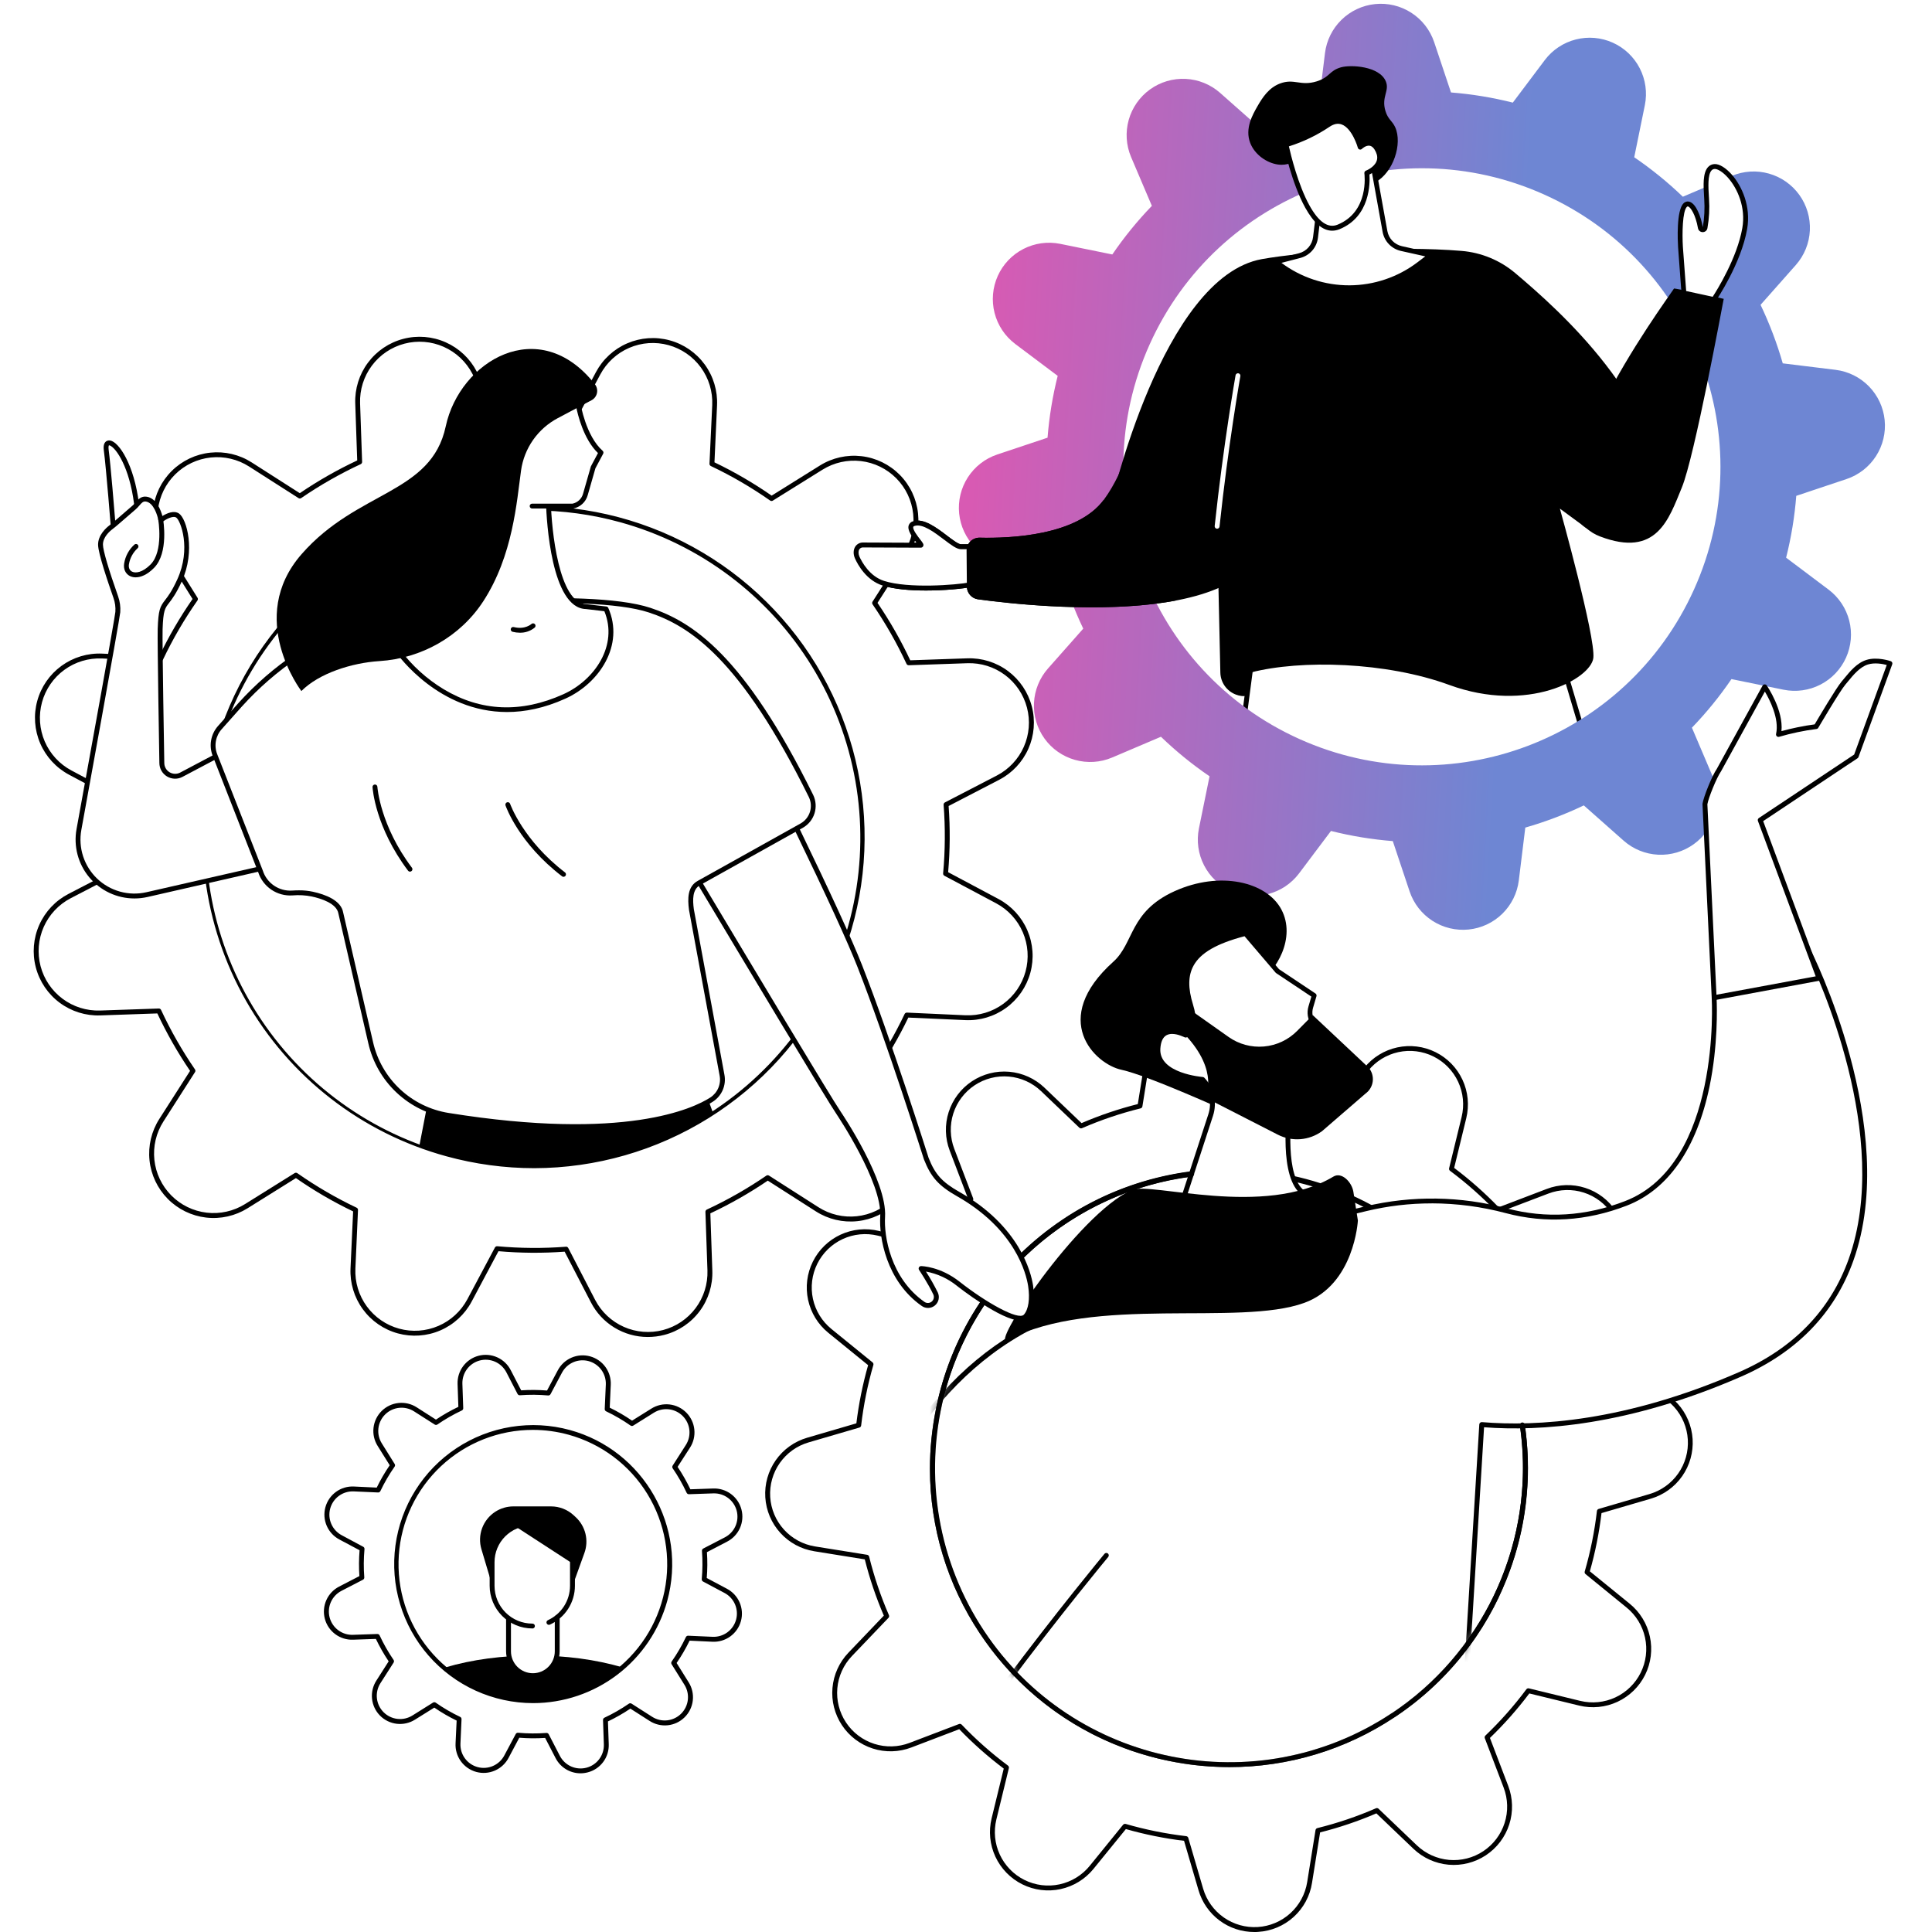 <svg width="240" height="240" viewBox="0 0 240 240" fill="none" xmlns="http://www.w3.org/2000/svg">
    <rect x="0" y="0" width="240" height="240" fill="#333333" stroke="none"/>
    <g clip-path="url(#clip0_2394_8513)">
        <rect width="240" height="240" fill="white"/>
        <path d="M197.396 93.593L193.316 79.843L156.214 76.515L153.779 95.077C153.779 95.077 191.804 103.108 197.396 93.593Z" fill="white"/>
        <path d="M181.232 98.566C169.05 98.566 154.68 95.578 153.716 95.373C153.641 95.357 153.576 95.314 153.532 95.252C153.488 95.189 153.469 95.113 153.479 95.037L155.914 76.475C155.925 76.398 155.965 76.328 156.025 76.28C156.086 76.231 156.163 76.207 156.24 76.213L193.343 79.541C193.404 79.546 193.463 79.569 193.511 79.607C193.559 79.645 193.594 79.698 193.612 79.757L197.692 93.507C197.703 93.547 197.707 93.589 197.702 93.63C197.697 93.671 197.684 93.711 197.663 93.747C195.5 97.417 188.788 98.566 181.232 98.566ZM154.116 94.837C157.54 95.531 191.667 102.186 197.063 93.55L193.078 80.126L156.476 76.842L154.116 94.837Z" fill="black"/>
        <path d="M126.104 42.72L131.391 46.691C130.756 49.211 130.334 51.78 130.13 54.371L123.868 56.464C122.368 56.97 121.085 57.971 120.227 59.301C119.37 60.632 118.99 62.215 119.149 63.79C119.308 65.365 119.997 66.839 121.103 67.972C122.209 69.104 123.667 69.828 125.238 70.024L131.809 70.824C132.525 73.319 133.447 75.75 134.565 78.092L130.179 83.049C129.133 84.237 128.522 85.745 128.445 87.326C128.368 88.907 128.83 90.467 129.755 91.751C130.68 93.036 132.013 93.968 133.537 94.396C135.061 94.824 136.685 94.722 138.143 94.107L144.217 91.522C146.088 93.326 148.108 94.969 150.255 96.434L148.934 102.916C148.622 104.468 148.846 106.08 149.57 107.488C150.294 108.897 151.474 110.018 152.918 110.667C154.361 111.317 155.983 111.458 157.517 111.066C159.051 110.674 160.407 109.773 161.362 108.511L165.338 103.224C167.859 103.858 170.428 104.28 173.018 104.485L175.11 110.745C175.616 112.246 176.616 113.53 177.947 114.388C179.278 115.246 180.861 115.627 182.436 115.468C184.012 115.309 185.487 114.62 186.62 113.513C187.752 112.406 188.476 110.948 188.671 109.377L189.478 102.806C191.973 102.09 194.404 101.169 196.746 100.05L201.702 104.438C202.89 105.485 204.399 106.097 205.98 106.175C207.562 106.252 209.124 105.79 210.409 104.864C211.694 103.939 212.626 102.604 213.054 101.079C213.481 99.554 213.378 97.929 212.761 96.47L210.176 90.397C211.98 88.526 213.623 86.506 215.088 84.359L221.57 85.681C223.122 85.992 224.734 85.768 226.142 85.044C227.55 84.32 228.67 83.14 229.32 81.696C229.97 80.252 230.11 78.631 229.719 77.097C229.327 75.563 228.426 74.208 227.164 73.253L221.877 69.276C222.513 66.756 222.935 64.187 223.139 61.596L229.399 59.503C230.899 58.997 232.183 57.997 233.04 56.666C233.898 55.335 234.278 53.752 234.119 52.177C233.96 50.602 233.271 49.128 232.165 47.995C231.058 46.863 229.6 46.139 228.029 45.943L221.46 45.137C220.744 42.642 219.821 40.211 218.703 37.868L223.091 32.913C224.137 31.725 224.749 30.216 224.827 28.635C224.904 27.053 224.442 25.492 223.517 24.207C222.591 22.922 221.257 21.99 219.732 21.562C218.208 21.135 216.583 21.237 215.124 21.854L209.051 24.439C207.178 22.638 205.157 20.998 203.01 19.536L204.331 13.054C204.643 11.502 204.419 9.89 203.695 8.481C202.971 7.073 201.791 5.952 200.347 5.302C198.904 4.652 197.282 4.512 195.748 4.904C194.214 5.295 192.858 6.196 191.903 7.459L187.927 12.748C185.407 12.112 182.838 11.689 180.247 11.485L178.154 5.225C177.647 3.725 176.647 2.441 175.316 1.584C173.985 0.726 172.403 0.346 170.828 0.505C169.253 0.664 167.778 1.353 166.646 2.46C165.513 3.566 164.79 5.024 164.594 6.595L163.787 13.164C161.292 13.88 158.861 14.802 156.519 15.92L151.562 11.534C150.374 10.488 148.866 9.876 147.284 9.799C145.703 9.722 144.143 10.184 142.858 11.109C141.574 12.035 140.641 13.369 140.214 14.893C139.786 16.417 139.888 18.041 140.504 19.5L143.089 25.573C141.284 27.444 139.641 29.463 138.177 31.611L131.698 30.291C130.145 29.979 128.534 30.203 127.126 30.927C125.718 31.651 124.597 32.831 123.947 34.275C123.298 35.719 123.157 37.34 123.549 38.874C123.941 40.408 124.842 41.763 126.104 42.718V42.72ZM142.819 42.771C151.225 24.097 173.176 15.772 191.852 24.178C210.528 32.584 218.851 54.533 210.445 73.208C202.039 91.883 180.088 100.206 161.414 91.801C142.741 83.397 134.414 61.444 142.819 42.771Z" fill="url(#paint0_linear_2394_8513)"/>
        <path d="M128.651 67.788C128.651 67.788 124.502 67.942 119.376 67.923C118.3 67.923 115.401 64.454 113.543 65.042C112.208 65.464 114.733 67.73 114.386 67.73L107.231 67.7C106.425 67.7 106.156 68.519 106.489 69.252C106.967 70.301 108.007 71.89 109.728 72.444C112.804 73.436 118.735 72.981 120.576 72.632C122.949 72.166 125.355 71.886 127.771 71.794L128.651 67.788Z" fill="white"/>
        <path d="M115.034 73.356C113.088 73.356 111.071 73.199 109.631 72.735C107.626 72.089 106.571 70.181 106.21 69.374C105.976 68.858 105.99 68.299 106.247 67.896C106.353 67.735 106.5 67.604 106.672 67.516C106.844 67.428 107.036 67.385 107.229 67.393L113.87 67.421L113.831 67.371C113.347 66.748 112.684 65.893 112.879 65.266C112.922 65.138 112.997 65.023 113.096 64.932C113.196 64.841 113.317 64.776 113.448 64.745C114.73 64.341 116.341 65.551 117.634 66.537C118.299 67.041 119.054 67.612 119.374 67.612C124.438 67.631 128.599 67.478 128.641 67.478C128.687 67.476 128.733 67.485 128.775 67.504C128.817 67.523 128.855 67.552 128.884 67.587C128.914 67.623 128.935 67.664 128.946 67.709C128.957 67.754 128.957 67.801 128.948 67.846L128.063 71.853C128.049 71.92 128.013 71.979 127.96 72.023C127.908 72.066 127.842 72.09 127.774 72.091C125.375 72.184 122.987 72.463 120.63 72.923C119.622 73.128 117.379 73.356 115.034 73.356ZM107.221 68.005C107.13 67.998 107.039 68.016 106.958 68.056C106.876 68.096 106.806 68.156 106.755 68.232C106.611 68.454 106.62 68.806 106.755 69.13C107.081 69.85 108.036 71.587 109.81 72.159C112.836 73.133 118.765 72.676 120.508 72.337C122.821 71.89 125.163 71.61 127.516 71.501L128.266 68.104C127.113 68.14 123.546 68.239 119.364 68.224C118.843 68.224 118.145 67.694 117.263 67.026C116.08 66.132 114.608 65.018 113.624 65.329C113.475 65.376 113.457 65.434 113.451 65.453C113.35 65.78 114.017 66.639 114.302 67.006C114.655 67.46 114.787 67.629 114.678 67.853C114.65 67.909 114.606 67.955 114.553 67.987C114.499 68.02 114.438 68.037 114.375 68.035L107.221 68.005Z" fill="black"/>
        <path d="M156.758 32.187C162.094 31.231 173.548 30.499 181.56 31.168C184.013 31.371 186.342 32.333 188.223 33.92C193.742 38.581 206.283 49.664 207.168 63.339C207.189 63.723 207.118 64.107 206.959 64.458C206.801 64.809 206.56 65.117 206.258 65.355L206.152 64.761C203.134 67.163 199.284 67.619 196.372 65.091L193.775 63.182C193.775 63.182 198.234 79.161 197.93 81.734C197.626 84.307 189.809 88.67 180.033 85.086C172.202 82.215 161.617 81.925 155.37 83.54C155.267 83.567 154.999 86.386 154.899 86.415C154.45 86.537 153.958 86.45 153.496 86.272C152.945 86.056 152.47 85.682 152.132 85.197C151.794 84.711 151.607 84.136 151.596 83.544L151.193 65.372L137.946 62.822C137.946 62.822 144.341 34.412 156.758 32.187Z" fill="black"/>
        <path d="M214.127 37.124C213.978 37.871 210.497 56.777 208.915 60.584C207.302 64.483 205.814 69.322 198.775 66.644C188.263 62.641 206.861 37.523 207.955 35.839C207.992 35.781 214.131 37.106 214.127 37.124Z" fill="black"/>
        <path d="M120.103 72.87L120.066 68.409C120.065 68.195 120.106 67.981 120.189 67.783C120.271 67.585 120.392 67.405 120.546 67.254C120.699 67.104 120.881 66.986 121.081 66.907C121.281 66.828 121.494 66.79 121.709 66.796C125.325 66.888 133.859 66.593 137.152 62.043C139.922 58.218 140.762 53.626 140.762 53.626C140.762 53.626 154.726 51.526 157.135 62.849C160.551 78.908 128.584 75.417 121.491 74.452C121.108 74.4 120.757 74.211 120.501 73.92C120.246 73.629 120.105 73.256 120.103 72.87Z" fill="black"/>
        <path d="M209.183 36.399L208.76 30.674C208.76 30.674 208.491 26.293 209.35 25.476C209.982 24.873 210.877 26.292 211.232 28.285C211.243 28.354 211.279 28.417 211.332 28.462C211.386 28.507 211.453 28.532 211.523 28.532C211.593 28.532 211.661 28.507 211.715 28.462C211.768 28.417 211.804 28.354 211.815 28.285C212.025 27.105 212.089 25.905 212.007 24.709C211.931 23.272 211.658 20.741 213.008 20.684C214.357 20.628 217.481 24.141 216.739 28.39C215.997 32.639 212.903 37.206 212.903 37.206L209.183 36.399Z" fill="white"/>
        <path d="M212.902 37.511C212.881 37.511 212.859 37.508 212.838 37.503L209.118 36.696C209.055 36.683 208.998 36.65 208.955 36.601C208.912 36.553 208.886 36.492 208.88 36.427L208.457 30.694C208.41 29.934 208.227 26.123 209.141 25.253C209.237 25.154 209.36 25.084 209.494 25.051C209.629 25.018 209.77 25.025 209.901 25.069C210.683 25.326 211.283 26.841 211.53 28.229C211.725 27.071 211.784 25.895 211.705 24.724L211.684 24.358C211.606 23.082 211.51 21.495 212.17 20.764C212.274 20.646 212.4 20.552 212.543 20.486C212.685 20.42 212.839 20.384 212.995 20.381C213.583 20.356 214.392 20.848 215.137 21.698C216.377 23.113 217.528 25.629 217.037 28.441C216.293 32.705 213.28 37.179 213.152 37.375C213.125 37.416 213.088 37.45 213.044 37.474C213.001 37.498 212.952 37.51 212.902 37.511ZM209.462 36.152L212.757 36.867C213.315 36.005 215.793 32.019 216.435 28.339C216.89 25.738 215.824 23.409 214.676 22.1C213.986 21.312 213.331 20.975 213.014 20.988C212.938 20.988 212.862 21.005 212.793 21.036C212.723 21.068 212.661 21.114 212.611 21.171C212.12 21.715 212.215 23.285 212.279 24.325L212.3 24.693C212.384 25.911 212.318 27.135 212.104 28.337C212.082 28.477 212.011 28.604 211.904 28.695C211.797 28.786 211.66 28.837 211.519 28.836C211.377 28.838 211.239 28.788 211.13 28.697C211.021 28.605 210.949 28.478 210.926 28.337C210.632 26.678 210.023 25.751 209.704 25.649C209.664 25.635 209.622 25.629 209.551 25.696C209.001 26.22 208.954 29.018 209.054 30.658L209.462 36.152Z" fill="black"/>
        <path d="M161.362 20.353C160.495 19.961 160.046 20.616 158.754 20.438C157.38 20.25 155.869 19.228 155.303 17.75C154.619 15.954 155.606 14.241 156.227 13.162C156.848 12.082 157.633 10.892 158.999 10.376C160.78 9.704 161.525 10.736 163.569 10.107C165.222 9.588 165.101 8.782 166.579 8.364C167.809 8.014 171.354 8.213 172.147 10.098C172.651 11.294 171.565 12.021 172.107 13.793C172.432 14.858 172.943 14.988 173.317 15.81C174.242 17.848 173.083 21.427 170.876 22.627C167.878 24.253 162.858 21.032 161.362 20.353Z" fill="black"/>
        <path d="M164.115 23.774L163.419 29.484C163.354 30.016 163.131 30.516 162.779 30.92C162.426 31.323 161.96 31.611 161.441 31.747L158.5 32.513L158.914 32.829C161.401 34.723 164.441 35.75 167.567 35.753C170.694 35.755 173.735 34.734 176.226 32.845L177.749 31.689L174.096 30.873C173.583 30.758 173.115 30.495 172.751 30.115C172.386 29.736 172.142 29.257 172.049 28.739L170.531 20.317L164.115 23.774Z" fill="white"/>
        <path d="M167.581 36.049C164.385 36.054 161.276 35.009 158.732 33.075L158.318 32.759C158.272 32.725 158.237 32.678 158.217 32.625C158.197 32.572 158.192 32.514 158.203 32.459C158.215 32.403 158.241 32.352 158.28 32.31C158.319 32.269 158.369 32.239 158.424 32.225L161.365 31.459C161.825 31.34 162.237 31.084 162.549 30.726C162.861 30.368 163.058 29.924 163.113 29.453L163.809 23.736C163.815 23.688 163.832 23.642 163.86 23.602C163.887 23.562 163.924 23.529 163.966 23.506L170.381 20.056C170.423 20.034 170.47 20.021 170.518 20.02C170.565 20.019 170.613 20.029 170.656 20.05C170.699 20.071 170.736 20.102 170.765 20.14C170.794 20.177 170.814 20.222 170.822 20.269L172.341 28.691C172.423 29.15 172.639 29.575 172.962 29.911C173.285 30.248 173.701 30.481 174.156 30.582L177.808 31.398C177.865 31.411 177.916 31.44 177.957 31.481C177.998 31.522 178.026 31.573 178.038 31.63C178.05 31.686 178.046 31.745 178.026 31.799C178.006 31.853 177.971 31.901 177.925 31.936L176.402 33.091C173.863 35.013 170.766 36.052 167.581 36.049ZM159.186 32.654C161.623 34.473 164.585 35.452 167.626 35.444C170.667 35.435 173.623 34.44 176.05 32.608L177.053 31.847L174.038 31.175C173.465 31.049 172.942 30.756 172.535 30.334C172.128 29.911 171.856 29.377 171.752 28.8L170.309 20.788L164.394 23.967L163.722 29.528C163.651 30.121 163.403 30.679 163.01 31.129C162.617 31.578 162.097 31.898 161.518 32.046L159.186 32.654Z" fill="black"/>
        <path d="M169.805 21.484C169.805 21.484 172.061 20.633 171.214 18.768C170.367 16.904 168.987 18.28 168.987 18.28C168.987 18.28 167.704 13.686 165.01 15.498C163.399 16.585 161.631 17.418 159.768 17.969C159.768 17.969 160.717 22.592 162.42 25.667C163.448 27.524 164.75 28.816 166.285 28.192C170.478 26.486 169.805 21.484 169.805 21.484Z" fill="white"/>
        <path d="M165.488 28.658C164.316 28.658 163.203 27.707 162.149 25.815C160.443 22.733 159.503 18.22 159.46 18.029C159.445 17.953 159.459 17.874 159.5 17.808C159.541 17.742 159.606 17.695 159.681 17.676C161.512 17.131 163.249 16.312 164.835 15.246C165.543 14.771 166.235 14.651 166.889 14.893C168.127 15.349 168.851 16.995 169.134 17.78C169.468 17.553 169.874 17.457 170.274 17.512C170.774 17.603 171.181 17.985 171.484 18.648C171.752 19.224 171.771 19.777 171.56 20.289C171.247 21.048 170.493 21.499 170.119 21.676C170.19 22.706 170.231 26.919 166.39 28.477C166.104 28.595 165.798 28.657 165.488 28.658ZM160.111 18.181C160.343 19.215 161.245 22.947 162.665 25.521C163.808 27.583 164.98 28.388 166.151 27.912C170.082 26.315 169.512 21.719 169.487 21.524C169.479 21.456 169.493 21.387 169.528 21.329C169.563 21.27 169.617 21.225 169.681 21.2C169.69 21.2 170.678 20.813 170.99 20.052C171.137 19.696 171.114 19.317 170.922 18.893C170.708 18.423 170.45 18.157 170.155 18.104C169.676 18.017 169.189 18.489 169.184 18.494C169.146 18.532 169.1 18.558 169.049 18.572C168.998 18.586 168.944 18.586 168.893 18.572C168.842 18.559 168.795 18.532 168.758 18.495C168.72 18.458 168.692 18.412 168.678 18.361C168.678 18.337 167.987 15.941 166.67 15.46C166.201 15.288 165.709 15.382 165.163 15.749C163.606 16.797 161.907 17.616 160.118 18.181H160.111Z" fill="black"/>
        <path d="M151.194 65.679H151.161C151.122 65.675 151.083 65.663 151.048 65.644C151.013 65.625 150.983 65.599 150.958 65.568C150.933 65.537 150.914 65.502 150.903 65.463C150.892 65.425 150.888 65.385 150.892 65.346C151.968 55.243 153.471 46.703 153.486 46.618C153.5 46.539 153.545 46.469 153.61 46.423C153.676 46.377 153.758 46.359 153.837 46.373C153.916 46.387 153.987 46.432 154.033 46.498C154.079 46.564 154.096 46.645 154.082 46.725C154.068 46.809 152.561 55.328 151.495 65.41C151.486 65.484 151.451 65.553 151.395 65.602C151.34 65.652 151.268 65.679 151.194 65.679Z" fill="white"/>
        <path d="M42.304 190.981L44.977 192.403C44.869 193.588 44.86 194.779 44.951 195.965L42.262 197.354C41.618 197.688 41.106 198.231 40.811 198.894C40.517 199.558 40.457 200.302 40.641 201.004C40.825 201.706 41.243 202.325 41.825 202.758C42.408 203.191 43.12 203.413 43.846 203.387L46.872 203.282C47.373 204.36 47.963 205.394 48.634 206.374L47.002 208.928C46.611 209.539 46.439 210.266 46.515 210.988C46.59 211.71 46.91 212.384 47.42 212.901C47.931 213.417 48.602 213.744 49.322 213.828C50.044 213.913 50.772 213.749 51.388 213.364L53.95 211.765C54.923 212.448 55.952 213.047 57.027 213.557L56.892 216.581C56.86 217.306 57.075 218.021 57.503 218.607C57.93 219.193 58.544 219.617 59.245 219.808C59.945 219.999 60.689 219.946 61.355 219.658C62.021 219.37 62.569 218.864 62.909 218.223L64.332 215.55C65.516 215.659 66.707 215.668 67.893 215.576L69.283 218.264C69.617 218.909 70.16 219.42 70.823 219.715C71.486 220.01 72.229 220.07 72.931 219.886C73.633 219.702 74.252 219.285 74.685 218.703C75.118 218.121 75.341 217.409 75.316 216.683L75.211 213.656C76.288 213.155 77.323 212.566 78.303 211.895L80.857 213.527C81.468 213.919 82.195 214.092 82.917 214.016C83.64 213.94 84.315 213.62 84.831 213.11C85.347 212.599 85.675 211.928 85.759 211.206C85.843 210.485 85.678 209.756 85.293 209.141L83.694 206.578C84.376 205.605 84.976 204.576 85.485 203.501L88.51 203.636C89.234 203.668 89.948 203.453 90.535 203.026C91.121 202.599 91.545 201.986 91.736 201.286C91.928 200.587 91.876 199.843 91.589 199.177C91.302 198.511 90.797 197.963 90.157 197.621L87.484 196.199C87.593 195.015 87.602 193.824 87.51 192.638L90.198 191.248C90.847 190.916 91.363 190.373 91.66 189.707C91.957 189.042 92.018 188.295 91.833 187.591C91.648 186.886 91.227 186.266 90.641 185.833C90.055 185.4 89.339 185.181 88.611 185.211L85.584 185.314C85.083 184.237 84.494 183.203 83.823 182.223L85.454 179.668C85.847 179.057 86.019 178.33 85.943 177.608C85.867 176.886 85.548 176.211 85.037 175.694C84.526 175.178 83.855 174.851 83.134 174.767C82.412 174.683 81.684 174.847 81.068 175.232L78.506 176.831C77.532 176.148 76.503 175.549 75.429 175.039L75.563 172.015C75.597 171.29 75.383 170.575 74.956 169.988C74.529 169.401 73.915 168.976 73.215 168.785C72.515 168.593 71.77 168.645 71.104 168.933C70.438 169.221 69.889 169.727 69.549 170.369L68.123 173.054C66.938 172.947 65.747 172.938 64.561 173.029L63.172 170.348C62.838 169.704 62.295 169.193 61.632 168.898C60.968 168.603 60.225 168.543 59.523 168.727C58.821 168.911 58.203 169.328 57.769 169.91C57.336 170.492 57.113 171.204 57.138 171.929L57.243 174.955C56.166 175.456 55.132 176.046 54.151 176.718L51.597 175.086C50.986 174.694 50.26 174.522 49.538 174.598C48.816 174.674 48.141 174.993 47.625 175.504C47.109 176.014 46.781 176.685 46.697 177.406C46.613 178.127 46.776 178.855 47.161 179.471L48.761 182.033C48.078 183.007 47.479 184.036 46.969 185.11L43.946 184.976C43.221 184.943 42.507 185.158 41.92 185.584C41.334 186.011 40.91 186.625 40.718 187.324C40.526 188.024 40.578 188.768 40.865 189.434C41.152 190.1 41.657 190.649 42.297 190.99L42.304 190.981ZM49.864 189.818C50.751 186.581 52.577 183.68 55.112 181.482C57.647 179.283 60.777 177.885 64.106 177.466C67.435 177.046 70.814 177.623 73.816 179.124C76.817 180.624 79.306 182.981 80.968 185.896C82.63 188.812 83.39 192.154 83.152 195.502C82.914 198.849 81.689 202.05 79.631 204.701C77.574 207.352 74.777 209.333 71.593 210.394C68.41 211.456 64.983 211.549 61.747 210.662C59.598 210.074 57.586 209.068 55.825 207.702C54.065 206.336 52.592 204.637 51.488 202.701C50.385 200.766 49.673 198.631 49.395 196.421C49.116 194.21 49.276 191.967 49.864 189.818Z" fill="white"/>
        <path d="M72.108 220.286C71.468 220.285 70.841 220.108 70.296 219.775C69.75 219.441 69.308 218.963 69.016 218.395L67.719 215.891C66.649 215.963 65.575 215.954 64.507 215.867L63.179 218.364C62.809 219.07 62.209 219.629 61.478 219.947C60.747 220.266 59.929 220.324 59.16 220.114C58.391 219.903 57.717 219.436 57.249 218.79C56.782 218.144 56.55 217.357 56.592 216.561L56.726 213.738C55.762 213.27 54.834 212.731 53.95 212.125L51.557 213.618C50.884 214.044 50.085 214.226 49.294 214.136C48.503 214.045 47.766 213.687 47.206 213.121C46.646 212.554 46.296 211.814 46.215 211.021C46.133 210.229 46.324 209.433 46.757 208.764L48.281 206.378C47.684 205.489 47.153 204.558 46.694 203.591L43.871 203.689C43.075 203.721 42.292 203.48 41.652 203.006C41.011 202.532 40.552 201.853 40.35 201.083C40.148 200.312 40.216 199.496 40.542 198.768C40.867 198.041 41.431 197.447 42.141 197.085L44.645 195.788C44.573 194.718 44.58 193.644 44.668 192.576L42.173 191.248C41.466 190.878 40.908 190.278 40.589 189.547C40.271 188.816 40.212 187.998 40.423 187.229C40.633 186.46 41.1 185.786 41.746 185.318C42.393 184.851 43.179 184.619 43.976 184.661L46.799 184.795C47.266 183.831 47.805 182.903 48.412 182.019L46.917 179.626C46.492 178.953 46.309 178.155 46.4 177.363C46.49 176.572 46.848 175.835 47.414 175.275C47.981 174.715 48.721 174.365 49.514 174.284C50.306 174.202 51.102 174.393 51.771 174.826L54.155 176.35C55.043 175.753 55.974 175.223 56.94 174.763L56.842 171.94C56.81 171.144 57.051 170.361 57.525 169.72C57.998 169.08 58.677 168.62 59.448 168.418C60.218 168.216 61.035 168.283 61.762 168.609C62.489 168.935 63.084 169.499 63.446 170.208L64.743 172.713C65.813 172.641 66.887 172.648 67.955 172.736L69.283 170.241C69.653 169.534 70.253 168.975 70.984 168.657C71.715 168.339 72.533 168.28 73.302 168.49C74.072 168.701 74.746 169.168 75.213 169.814C75.68 170.46 75.912 171.247 75.87 172.043L75.743 174.866C76.706 175.334 77.634 175.873 78.517 176.479L80.91 174.985C81.583 174.559 82.382 174.377 83.173 174.467C83.965 174.558 84.701 174.916 85.261 175.482C85.821 176.049 86.171 176.789 86.253 177.581C86.335 178.374 86.143 179.17 85.71 179.839L84.174 182.22C84.771 183.108 85.302 184.039 85.763 185.005L88.586 184.907C89.382 184.875 90.165 185.116 90.805 185.59C91.445 186.064 91.904 186.743 92.106 187.514C92.308 188.284 92.241 189.101 91.915 189.828C91.59 190.555 91.025 191.149 90.316 191.511L87.818 192.815C87.891 193.885 87.883 194.958 87.795 196.027L90.292 197.355C90.998 197.725 91.557 198.325 91.876 199.056C92.194 199.788 92.253 200.606 92.042 201.375C91.831 202.144 91.364 202.818 90.718 203.285C90.071 203.752 89.284 203.984 88.488 203.942L85.665 203.808C85.196 204.771 84.657 205.699 84.052 206.582L85.545 208.975C85.97 209.648 86.153 210.447 86.062 211.238C85.972 212.03 85.614 212.766 85.047 213.326C84.481 213.886 83.74 214.236 82.948 214.318C82.156 214.4 81.359 214.208 80.691 213.776L78.307 212.251C77.419 212.848 76.488 213.379 75.522 213.84L75.62 216.663C75.651 217.458 75.409 218.239 74.934 218.877C74.459 219.515 73.78 219.971 73.01 220.169C72.715 220.246 72.412 220.286 72.108 220.286ZM67.893 215.272C67.949 215.271 68.003 215.286 68.05 215.315C68.098 215.344 68.137 215.385 68.162 215.434L69.552 218.123C69.855 218.706 70.346 219.169 70.947 219.436C71.547 219.702 72.22 219.757 72.855 219.59C73.491 219.424 74.05 219.046 74.443 218.519C74.835 217.992 75.036 217.348 75.014 216.691L74.909 213.665C74.907 213.606 74.923 213.547 74.954 213.497C74.985 213.446 75.03 213.405 75.084 213.38C76.144 212.884 77.161 212.3 78.125 211.635C78.174 211.602 78.232 211.585 78.292 211.585C78.352 211.585 78.41 211.602 78.459 211.635L81.013 213.267C81.567 213.621 82.224 213.775 82.877 213.706C83.529 213.637 84.139 213.347 84.606 212.886C85.073 212.424 85.369 211.818 85.445 211.166C85.522 210.514 85.375 209.855 85.028 209.298L83.428 206.735C83.396 206.685 83.38 206.626 83.382 206.567C83.384 206.507 83.403 206.449 83.437 206.401C84.109 205.44 84.7 204.425 85.204 203.367C85.229 203.313 85.27 203.268 85.321 203.237C85.372 203.206 85.431 203.192 85.49 203.195L88.515 203.329C89.171 203.359 89.818 203.165 90.349 202.779C90.88 202.393 91.264 201.837 91.438 201.203C91.612 200.57 91.564 199.896 91.304 199.293C91.043 198.69 90.586 198.193 90.005 197.885L87.333 196.462C87.281 196.434 87.237 196.391 87.209 196.339C87.181 196.287 87.169 196.227 87.174 196.168C87.281 195 87.288 193.826 87.199 192.657C87.194 192.597 87.207 192.538 87.236 192.486C87.265 192.435 87.309 192.392 87.361 192.365L90.043 190.975C90.628 190.673 91.092 190.182 91.359 189.581C91.627 188.98 91.682 188.306 91.515 187.67C91.348 187.034 90.969 186.473 90.441 186.081C89.913 185.689 89.267 185.489 88.61 185.513L85.584 185.617C85.525 185.619 85.466 185.603 85.415 185.572C85.365 185.541 85.324 185.496 85.299 185.442C84.805 184.381 84.224 183.362 83.562 182.396C83.529 182.346 83.512 182.288 83.512 182.228C83.512 182.169 83.529 182.111 83.562 182.061L85.194 179.507C85.55 178.953 85.706 178.294 85.637 177.64C85.568 176.985 85.278 176.373 84.814 175.906C84.35 175.439 83.741 175.144 83.087 175.069C82.433 174.995 81.773 175.146 81.216 175.497L78.662 177.095C78.612 177.127 78.553 177.143 78.493 177.141C78.434 177.14 78.376 177.12 78.328 177.086C77.367 176.414 76.352 175.823 75.293 175.319C75.24 175.294 75.195 175.253 75.164 175.202C75.134 175.151 75.119 175.092 75.121 175.033L75.256 172.008C75.286 171.352 75.092 170.705 74.706 170.174C74.319 169.643 73.764 169.259 73.13 169.085C72.496 168.912 71.823 168.959 71.219 169.219C70.616 169.48 70.12 169.937 69.811 170.518L68.389 173.189C68.361 173.241 68.319 173.284 68.266 173.313C68.214 173.341 68.154 173.354 68.095 173.349C66.927 173.241 65.753 173.233 64.584 173.323C64.524 173.327 64.465 173.314 64.413 173.285C64.362 173.256 64.319 173.213 64.292 173.16L62.902 170.472C62.599 169.889 62.108 169.426 61.508 169.159C60.907 168.893 60.234 168.838 59.599 169.005C58.963 169.171 58.404 169.549 58.011 170.076C57.619 170.603 57.417 171.247 57.44 171.904L57.545 174.931C57.547 174.99 57.531 175.049 57.5 175.099C57.469 175.15 57.424 175.19 57.37 175.215C56.311 175.711 55.294 176.295 54.331 176.959C54.281 176.992 54.223 177.01 54.163 177.01C54.104 177.01 54.045 176.992 53.996 176.959L51.442 175.329C50.889 174.974 50.231 174.818 49.578 174.887C48.924 174.956 48.313 175.245 47.846 175.707C47.379 176.169 47.083 176.777 47.007 177.429C46.931 178.082 47.079 178.741 47.428 179.298L49.027 181.861C49.059 181.911 49.075 181.97 49.074 182.029C49.072 182.089 49.053 182.147 49.018 182.195C48.346 183.155 47.755 184.17 47.252 185.228C47.226 185.282 47.185 185.327 47.134 185.357C47.083 185.388 47.025 185.403 46.965 185.4L43.941 185.266C43.285 185.236 42.638 185.431 42.107 185.817C41.576 186.204 41.193 186.76 41.019 187.393C40.846 188.026 40.893 188.7 41.153 189.303C41.413 189.906 41.87 190.403 42.45 190.712L45.118 192.143C45.171 192.171 45.214 192.214 45.243 192.266C45.271 192.319 45.283 192.378 45.277 192.438C45.171 193.605 45.163 194.779 45.253 195.948C45.257 196.007 45.244 196.066 45.215 196.118C45.186 196.17 45.143 196.212 45.09 196.239L42.401 197.629C41.821 197.934 41.361 198.427 41.097 199.027C40.834 199.627 40.781 200.299 40.949 200.932C41.117 201.566 41.495 202.124 42.021 202.515C42.547 202.906 43.19 203.107 43.845 203.084L46.871 202.98C46.931 202.977 46.99 202.992 47.04 203.023C47.091 203.055 47.131 203.1 47.156 203.154C47.651 204.216 48.231 205.235 48.893 206.202C48.926 206.251 48.943 206.309 48.943 206.368C48.943 206.428 48.926 206.486 48.893 206.535L47.261 209.089C46.906 209.643 46.751 210.302 46.82 210.956C46.889 211.61 47.18 212.221 47.643 212.689C48.106 213.156 48.715 213.451 49.368 213.526C50.022 213.601 50.682 213.451 51.239 213.101L53.793 211.501C53.843 211.47 53.902 211.454 53.961 211.455C54.02 211.457 54.078 211.476 54.126 211.51C55.086 212.183 56.101 212.774 57.16 213.277C57.214 213.302 57.259 213.343 57.289 213.394C57.32 213.445 57.335 213.504 57.333 213.563L57.198 216.588C57.168 217.244 57.362 217.891 57.748 218.422C58.135 218.954 58.69 219.338 59.324 219.511C59.958 219.685 60.631 219.637 61.234 219.377C61.837 219.117 62.334 218.659 62.642 218.079L64.066 215.406C64.094 215.353 64.137 215.31 64.189 215.282C64.242 215.254 64.301 215.242 64.36 215.248C65.528 215.354 66.702 215.363 67.87 215.273L67.893 215.272ZM66.221 211.568C63.76 211.566 61.327 211.038 59.087 210.019C56.847 209 54.85 207.514 53.231 205.66C51.611 203.807 50.407 201.628 49.699 199.271C48.99 196.914 48.794 194.433 49.122 191.994C49.451 189.555 50.297 187.214 51.604 185.128C52.911 183.043 54.649 181.261 56.701 179.902C58.753 178.543 61.072 177.638 63.502 177.249C65.932 176.859 68.418 176.993 70.791 177.642C79.974 180.157 85.4 189.675 82.89 198.859C81.885 202.51 79.711 205.73 76.7 208.026C73.688 210.322 70.007 211.566 66.221 211.568ZM66.201 177.625C61.968 177.623 57.893 179.23 54.8 182.119C51.708 185.009 49.828 188.966 49.543 193.188C49.258 197.411 50.587 201.585 53.263 204.865C55.938 208.144 59.76 210.285 63.954 210.853C68.149 211.421 72.402 210.374 75.854 207.924C79.305 205.475 81.697 201.805 82.545 197.658C83.393 193.512 82.634 189.198 80.422 185.589C78.209 181.981 74.708 179.349 70.627 178.224C69.185 177.828 67.697 177.626 66.201 177.625Z" fill="black"/>
        <path d="M77.349 207.137C74.599 209.735 70.066 211.182 66.283 211.182C62.501 211.182 58.06 209.735 55.31 207.138C61.947 205.155 70.713 205.155 77.349 207.137Z" fill="black"/>
        <path d="M61.533 187.79C62.201 187.36 62.979 187.13 63.773 187.13H68.453C69.497 187.13 70.503 187.525 71.267 188.236L71.524 188.474C72.119 189.027 72.537 189.742 72.729 190.531C72.92 191.32 72.875 192.147 72.6 192.911L71.061 197.179L61.197 197.118L59.805 192.452C59.549 191.593 59.579 190.673 59.891 189.833C60.203 188.992 60.779 188.275 61.533 187.79Z" fill="black"/>
        <path d="M63.972 189.652L64.037 189.624L71.116 194.221V196.995C71.116 197.748 70.946 198.491 70.618 199.169C70.29 199.846 69.812 200.441 69.22 200.907V205.133C69.22 205.935 68.901 206.705 68.334 207.272C67.767 207.839 66.998 208.158 66.195 208.158C65.393 208.158 64.624 207.839 64.057 207.272C63.49 206.705 63.171 205.935 63.171 205.133V201.016C62.538 200.554 62.023 199.949 61.668 199.25C61.313 198.551 61.129 197.778 61.129 196.995V194.059C61.128 193.128 61.395 192.217 61.9 191.436C62.404 190.654 63.124 190.035 63.972 189.652Z" fill="white"/>
        <path d="M66.122 202.291C64.718 202.289 63.372 201.731 62.38 200.738C61.387 199.745 60.829 198.399 60.827 196.995V194.059C60.829 192.699 61.369 191.395 62.331 190.433C63.292 189.472 64.596 188.931 65.956 188.929H71.116C71.197 188.929 71.274 188.961 71.33 189.018C71.387 189.075 71.419 189.152 71.419 189.233V197C71.416 198.016 71.122 199.01 70.572 199.864C70.021 200.718 69.237 201.395 68.312 201.817C68.239 201.85 68.156 201.853 68.081 201.825C68.005 201.797 67.944 201.74 67.911 201.667C67.878 201.594 67.875 201.51 67.903 201.435C67.931 201.36 67.988 201.299 68.061 201.266C68.88 200.891 69.574 200.29 70.062 199.533C70.549 198.776 70.809 197.895 70.811 196.995V189.53H65.956C64.755 189.531 63.605 190.009 62.756 190.858C61.908 191.707 61.432 192.858 61.432 194.059V197C61.434 198.244 61.928 199.436 62.807 200.315C63.687 201.194 64.879 201.689 66.122 201.69C66.164 201.688 66.205 201.693 66.245 201.707C66.284 201.721 66.32 201.743 66.35 201.772C66.38 201.8 66.405 201.834 66.421 201.873C66.438 201.911 66.446 201.952 66.446 201.993C66.446 202.035 66.438 202.076 66.421 202.114C66.405 202.153 66.38 202.187 66.35 202.215C66.32 202.244 66.284 202.266 66.245 202.28C66.205 202.294 66.164 202.299 66.122 202.297V202.291Z" fill="black"/>
        <path d="M66.195 208.46C65.313 208.459 64.468 208.108 63.844 207.484C63.22 206.861 62.869 206.015 62.868 205.133V201.122C62.868 201.041 62.9 200.964 62.957 200.908C63.014 200.851 63.09 200.819 63.171 200.819C63.251 200.819 63.328 200.851 63.385 200.908C63.441 200.964 63.473 201.041 63.473 201.122V205.133C63.473 205.855 63.76 206.547 64.27 207.058C64.781 207.568 65.473 207.855 66.195 207.855C66.917 207.855 67.61 207.568 68.12 207.058C68.631 206.547 68.918 205.855 68.918 205.133V200.915C68.918 200.834 68.949 200.757 69.006 200.701C69.063 200.644 69.14 200.612 69.22 200.612C69.3 200.612 69.377 200.644 69.434 200.701C69.49 200.757 69.522 200.834 69.522 200.915V205.14C69.52 206.021 69.168 206.864 68.544 207.487C67.921 208.109 67.076 208.459 66.195 208.46Z" fill="black"/>
        <path d="M155.816 240C154.25 240.004 152.726 239.498 151.474 238.558C150.222 237.618 149.311 236.295 148.878 234.791L147.087 228.673C144.644 228.376 142.228 227.888 139.86 227.214L135.838 232.16C134.801 233.436 133.361 234.321 131.754 234.67C130.148 235.019 128.47 234.81 126.997 234.079C125.525 233.348 124.345 232.137 123.652 230.646C122.958 229.155 122.793 227.473 123.183 225.876L124.689 219.7C122.719 218.218 120.871 216.582 119.161 214.807L113.209 217.078C111.673 217.664 109.983 217.71 108.418 217.208C106.852 216.707 105.504 215.688 104.594 214.318C103.685 212.949 103.268 211.311 103.413 209.674C103.557 208.036 104.255 206.497 105.39 205.308L109.793 200.701C108.819 198.438 108.028 196.1 107.427 193.711L101.15 192.702C99.527 192.442 98.04 191.638 96.935 190.421C95.829 189.204 95.171 187.647 95.068 186.006C94.965 184.365 95.423 182.738 96.368 181.392C97.312 180.046 98.686 179.062 100.264 178.601L106.382 176.812C106.679 174.369 107.167 171.953 107.841 169.586L102.895 165.564C101.619 164.527 100.734 163.087 100.385 161.48C100.036 159.873 100.245 158.195 100.976 156.723C101.707 155.25 102.918 154.07 104.409 153.377C105.9 152.684 107.582 152.519 109.18 152.909L115.355 154.413C116.838 152.444 118.473 150.596 120.247 148.885L117.977 142.933C117.392 141.397 117.346 139.708 117.848 138.143C118.35 136.577 119.369 135.23 120.738 134.32C122.107 133.411 123.745 132.994 125.382 133.139C127.019 133.284 128.559 133.981 129.747 135.116L134.353 139.517C136.617 138.544 138.954 137.753 141.343 137.151L142.351 130.874C142.612 129.251 143.416 127.765 144.634 126.659C145.851 125.554 147.408 124.896 149.049 124.793C150.689 124.69 152.316 125.149 153.662 126.093C155.008 127.038 155.992 128.412 156.453 129.99L158.242 136.108C160.685 136.404 163.101 136.892 165.468 137.566L169.491 132.621C170.528 131.345 171.969 130.461 173.575 130.113C175.181 129.764 176.859 129.973 178.331 130.704C179.803 131.435 180.983 132.646 181.676 134.136C182.369 135.626 182.534 137.308 182.145 138.905L180.641 145.081C182.61 146.562 184.459 148.198 186.169 149.973L192.121 147.701C193.656 147.108 195.348 147.058 196.915 147.56C198.483 148.062 199.831 149.086 200.735 150.461C201.651 151.827 202.071 153.466 201.926 155.105C201.781 156.743 201.08 158.283 199.938 159.468L195.537 164.074C196.51 166.338 197.301 168.676 197.903 171.065L204.179 172.072C205.803 172.332 207.289 173.136 208.395 174.353C209.5 175.57 210.159 177.127 210.262 178.768C210.365 180.409 209.906 182.036 208.962 183.382C208.018 184.728 206.643 185.712 205.065 186.173L198.946 187.962C198.653 190.407 198.169 192.826 197.498 195.195L202.444 199.217C203.72 200.254 204.605 201.694 204.953 203.3C205.302 204.907 205.094 206.584 204.363 208.057C203.632 209.529 202.421 210.709 200.931 211.403C199.44 212.096 197.758 212.262 196.161 211.872L189.977 210.366C188.495 212.336 186.86 214.184 185.085 215.894L187.356 221.847C187.941 223.382 187.986 225.071 187.485 226.636C186.983 228.201 185.964 229.549 184.595 230.459C183.226 231.368 181.589 231.785 179.952 231.641C178.315 231.496 176.775 230.8 175.586 229.665L170.979 225.264C168.716 226.236 166.378 227.027 163.989 227.628L162.982 233.905C162.728 235.531 161.925 237.021 160.707 238.127C159.488 239.233 157.928 239.889 156.285 239.985C156.126 240 155.97 240 155.816 240ZM139.753 226.565C139.782 226.565 139.81 226.569 139.838 226.577C142.298 227.29 144.813 227.797 147.358 228.095C147.417 228.102 147.472 228.126 147.518 228.164C147.563 228.202 147.596 228.253 147.613 228.31L149.459 234.62C149.881 236.066 150.783 237.325 152.016 238.19C153.249 239.056 154.739 239.476 156.242 239.382C157.746 239.289 159.172 238.686 160.288 237.674C161.404 236.662 162.142 235.301 162.381 233.814L163.42 227.339C163.43 227.281 163.457 227.226 163.497 227.182C163.538 227.139 163.59 227.108 163.648 227.093C166.137 226.478 168.571 225.655 170.923 224.632C170.978 224.608 171.038 224.601 171.097 224.612C171.155 224.622 171.209 224.65 171.252 224.691L176.004 229.231C177.094 230.271 178.504 230.91 180.005 231.043C181.505 231.175 183.006 230.793 184.26 229.96C185.515 229.126 186.449 227.891 186.908 226.457C187.368 225.023 187.326 223.475 186.79 222.067L184.448 215.926C184.427 215.871 184.422 215.81 184.436 215.752C184.449 215.694 184.479 215.641 184.522 215.6C186.376 213.828 188.079 211.905 189.611 209.849C189.647 209.801 189.696 209.765 189.751 209.745C189.807 209.724 189.868 209.721 189.926 209.735L196.296 211.287C197.76 211.644 199.302 211.492 200.667 210.857C202.033 210.222 203.143 209.14 203.813 207.791C204.483 206.442 204.674 204.905 204.354 203.433C204.035 201.96 203.224 200.641 202.055 199.69L196.961 195.539C196.914 195.501 196.88 195.451 196.862 195.394C196.844 195.337 196.843 195.276 196.86 195.219C197.573 192.759 198.08 190.243 198.377 187.699C198.384 187.64 198.409 187.584 198.447 187.539C198.486 187.493 198.537 187.46 198.594 187.444L204.904 185.598C206.35 185.175 207.609 184.274 208.474 183.041C209.34 181.808 209.76 180.317 209.666 178.814C209.572 177.311 208.97 175.884 207.958 174.768C206.946 173.653 205.584 172.915 204.097 172.675L197.625 171.636C197.566 171.627 197.511 171.6 197.467 171.56C197.424 171.519 197.393 171.467 197.379 171.409C196.762 168.919 195.939 166.486 194.917 164.134C194.893 164.079 194.886 164.019 194.896 163.96C194.907 163.902 194.934 163.847 194.975 163.804L199.516 159.052C200.557 157.963 201.196 156.552 201.328 155.051C201.461 153.551 201.079 152.05 200.245 150.795C199.412 149.54 198.176 148.606 196.741 148.147C195.307 147.687 193.758 147.73 192.351 148.267L186.206 150.605C186.151 150.626 186.09 150.63 186.032 150.617C185.974 150.604 185.921 150.574 185.88 150.531C184.108 148.676 182.184 146.974 180.127 145.441C180.08 145.406 180.044 145.357 180.023 145.301C180.003 145.245 180 145.184 180.014 145.127L181.567 138.756C181.924 137.292 181.772 135.751 181.137 134.385C180.501 133.019 179.42 131.91 178.071 131.24C176.722 130.57 175.185 130.379 173.712 130.698C172.24 131.018 170.92 131.828 169.97 132.997L165.816 138.103C165.779 138.149 165.728 138.184 165.671 138.202C165.614 138.219 165.553 138.22 165.496 138.204C163.036 137.491 160.52 136.983 157.976 136.686C157.917 136.679 157.862 136.655 157.816 136.616C157.771 136.578 157.738 136.528 157.721 136.471L155.875 130.159C155.452 128.714 154.551 127.454 153.318 126.589C152.085 125.724 150.595 125.303 149.091 125.397C147.588 125.491 146.161 126.093 145.046 127.105C143.93 128.117 143.192 129.479 142.952 130.966L141.913 137.439C141.904 137.498 141.878 137.552 141.838 137.596C141.797 137.64 141.745 137.672 141.687 137.686C139.197 138.301 136.763 139.124 134.411 140.147C134.356 140.17 134.296 140.177 134.237 140.166C134.179 140.156 134.125 140.129 134.081 140.088L129.331 135.549C128.242 134.507 126.831 133.868 125.33 133.735C123.829 133.602 122.328 133.984 121.073 134.817C119.818 135.651 118.884 136.887 118.424 138.321C117.965 139.756 118.007 141.305 118.544 142.712L120.887 148.857C120.908 148.913 120.912 148.973 120.899 149.031C120.886 149.09 120.856 149.143 120.813 149.184C118.958 150.955 117.255 152.879 115.722 154.936C115.687 154.984 115.638 155.02 115.582 155.04C115.526 155.06 115.466 155.063 115.408 155.049L109.044 153.495C107.58 153.138 106.039 153.29 104.673 153.925C103.307 154.561 102.198 155.642 101.528 156.991C100.858 158.34 100.667 159.877 100.986 161.35C101.305 162.822 102.116 164.142 103.285 165.092L108.393 169.241C108.439 169.278 108.473 169.329 108.491 169.386C108.509 169.442 108.509 169.503 108.493 169.56C107.78 172.021 107.272 174.536 106.975 177.08C106.968 177.139 106.944 177.195 106.906 177.24C106.867 177.286 106.817 177.319 106.76 177.336L100.44 179.182C98.995 179.604 97.736 180.506 96.87 181.739C96.005 182.971 95.584 184.462 95.678 185.965C95.772 187.469 96.374 188.895 97.386 190.011C98.398 191.127 99.76 191.865 101.247 192.104L107.721 193.143C107.78 193.153 107.834 193.179 107.878 193.219C107.922 193.259 107.953 193.312 107.967 193.369C108.582 195.859 109.406 198.294 110.429 200.646C110.452 200.7 110.459 200.761 110.449 200.82C110.438 200.878 110.411 200.932 110.369 200.975L105.83 205.721C104.789 206.81 104.149 208.22 104.016 209.721C103.883 211.222 104.265 212.723 105.099 213.978C105.932 215.233 107.168 216.167 108.603 216.627C110.037 217.087 111.586 217.044 112.993 216.507L119.134 214.164C119.19 214.143 119.251 214.139 119.309 214.152C119.367 214.165 119.42 214.195 119.461 214.238C121.232 216.093 123.156 217.795 125.212 219.327C125.259 219.363 125.296 219.412 125.316 219.468C125.336 219.524 125.34 219.584 125.326 219.642L123.773 226.019C123.416 227.483 123.567 229.025 124.203 230.391C124.838 231.757 125.919 232.867 127.268 233.537C128.618 234.207 130.155 234.398 131.628 234.079C133.1 233.76 134.42 232.949 135.371 231.78L139.519 226.671C139.548 226.638 139.584 226.611 139.624 226.592C139.665 226.574 139.708 226.565 139.753 226.565ZM152.724 219.513C140.69 219.513 128.876 213.688 121.734 202.935C117.685 196.876 115.523 189.752 115.521 182.464C115.522 179.97 115.771 177.483 116.265 175.038C118.075 166.006 123.178 157.968 130.583 152.488C137.987 147.007 147.165 144.475 156.332 145.384C165.5 146.293 174.002 150.577 180.187 157.405C186.372 164.232 189.797 173.115 189.798 182.327C189.798 194.36 183.972 206.176 173.22 213.317C167.15 217.361 160.018 219.517 152.724 219.513ZM116.126 182.464C116.13 189.631 118.257 196.637 122.238 202.596C133.382 219.375 156.101 223.959 172.878 212.813C183.454 205.788 189.185 194.165 189.187 182.329C189.168 173.278 185.79 164.558 179.708 157.856C173.625 151.155 165.272 146.95 156.266 146.057C147.26 145.164 138.243 147.647 130.963 153.023C123.683 158.4 118.659 166.288 116.864 175.158C116.375 177.563 116.128 180.01 116.126 182.464Z" fill="black"/>
        <mask id="mask0_2394_8513" style="mask-type:luminance" maskUnits="userSpaceOnUse" x="93" y="73" width="152" height="147">
            <path d="M211.468 76.182L120.486 101.241L93.748 145.976L117.378 171.824C115.823 177.003 115.429 182.46 116.225 187.808C117.022 193.156 118.988 198.263 121.985 202.763C133.239 219.701 156.1 224.322 173.045 213.067C177.899 209.848 181.919 205.522 184.775 200.446C187.63 195.369 189.239 189.688 189.47 183.868L224.584 177.343L244.824 134.499L239.643 73.199L211.468 76.182Z" fill="white"/>
        </mask>
        <g mask="url(#mask0_2394_8513)">
            <path d="M152.51 138.103C152.51 138.103 142.624 133.601 139.306 132.89C135.989 132.179 130.321 126.639 138.308 119.462C140.897 117.136 140.278 113.263 145.899 110.71C151.519 108.157 157.339 109.517 159.18 112.985C161.022 116.453 158.589 120.782 156.124 122.074C153.658 123.365 152.51 138.103 152.51 138.103Z" fill="black"/>
            <path d="M148.094 145.553L145.405 153.784C145.405 153.784 163.845 152.672 163.14 149.938C162.949 149.225 162.507 148.604 161.895 148.191C159.062 146.174 160.215 137.81 160.215 137.81L165.119 133.655C165.552 133.287 165.834 132.77 165.908 132.207C165.983 131.643 165.845 131.071 165.522 130.603L163.131 127.122C162.932 126.831 162.8 126.501 162.744 126.153C162.689 125.806 162.712 125.451 162.811 125.113L163.234 123.672L158.664 120.625L154.682 115.956C148.323 117.589 146.392 120.111 147.887 124.909C148.844 127.983 147.257 128.588 147.257 128.588C147.257 128.588 144.053 126.824 143.827 130.247C143.601 133.67 149.379 134.088 149.379 134.088C149.929 134.665 150.313 135.38 150.489 136.158C150.665 136.936 150.628 137.747 150.38 138.505L148.094 145.553Z" fill="white"/>
            <path d="M145.408 154.087C145.36 154.087 145.312 154.075 145.269 154.053C145.226 154.031 145.188 153.999 145.16 153.959C145.132 153.92 145.114 153.874 145.107 153.826C145.1 153.778 145.105 153.729 145.12 153.683L147.809 145.452L150.108 138.408C150.333 137.72 150.372 136.985 150.222 136.277C150.071 135.568 149.737 134.913 149.251 134.375C148.374 134.292 143.314 133.659 143.54 130.223C143.612 129.147 143.976 128.413 144.623 128.06C145.584 127.533 146.838 128.038 147.269 128.243C147.562 128.046 148.327 127.287 147.613 124.995C146.922 122.775 146.962 121.022 147.736 119.632C148.716 117.875 150.905 116.613 154.621 115.659C154.676 115.645 154.733 115.647 154.788 115.664C154.842 115.681 154.89 115.713 154.927 115.755L158.882 120.392L163.414 123.415C163.467 123.451 163.508 123.503 163.53 123.564C163.552 123.625 163.554 123.691 163.536 123.753L163.112 125.194C163.026 125.487 163.007 125.797 163.055 126.099C163.103 126.401 163.218 126.689 163.392 126.941L165.784 130.422C166.15 130.952 166.305 131.6 166.22 132.238C166.134 132.877 165.814 133.461 165.321 133.876L160.503 137.969C160.382 138.965 159.593 146.182 162.075 147.947C162.745 148.4 163.229 149.081 163.436 149.863C163.47 150.002 163.472 150.146 163.442 150.286C163.412 150.426 163.35 150.557 163.262 150.669C161.533 153.043 147.07 153.982 145.427 154.08L145.408 154.087ZM145.604 128.437C145.363 128.432 145.124 128.487 144.909 128.597C144.456 128.846 144.198 129.404 144.142 130.27C143.937 133.352 149.358 133.785 149.413 133.789C149.488 133.795 149.558 133.828 149.61 133.882C150.2 134.498 150.611 135.262 150.8 136.093C150.99 136.924 150.95 137.791 150.686 138.602L145.846 153.453C150.529 153.147 161.506 152.074 162.784 150.319C162.821 150.278 162.848 150.229 162.861 150.176C162.874 150.123 162.874 150.068 162.861 150.015C162.688 149.371 162.288 148.812 161.735 148.441C158.785 146.342 159.882 138.12 159.931 137.772C159.94 137.698 159.977 137.631 160.034 137.583L164.939 133.426C165.317 133.108 165.563 132.66 165.629 132.17C165.694 131.68 165.575 131.183 165.294 130.777L162.903 127.296C162.677 126.969 162.528 126.596 162.465 126.204C162.403 125.812 162.429 125.411 162.541 125.03L162.903 123.802L158.52 120.879C158.497 120.863 158.476 120.845 158.459 120.823L154.599 116.3C151.164 117.203 149.153 118.359 148.281 119.929C147.582 121.182 147.558 122.735 148.206 124.816C149.237 128.124 147.472 128.839 147.399 128.868C147.358 128.883 147.314 128.89 147.27 128.887C147.226 128.884 147.183 128.871 147.145 128.85C147.115 128.85 146.349 128.437 145.608 128.437H145.604Z" fill="black"/>
            <path d="M146.395 124.417L152.618 128.814C153.896 129.717 155.453 130.137 157.012 130C158.571 129.863 160.03 129.178 161.132 128.066L163.075 126.104L170.015 132.625C170.212 132.856 170.36 133.126 170.449 133.417C170.537 133.708 170.565 134.014 170.529 134.316C170.493 134.618 170.396 134.91 170.242 135.172C170.088 135.435 169.882 135.663 169.636 135.842L164.222 140.523C163.436 141.094 162.507 141.437 161.537 141.512C160.568 141.588 159.597 141.393 158.732 140.95L149.725 136.343C149.725 136.343 151.498 133.126 147.264 128.597C143.029 124.068 146.395 124.417 146.395 124.417Z" fill="black"/>
            <path d="M224.629 118.073L212.933 123.93C212.933 123.93 214.277 144.717 201.977 149.472C196.062 151.757 190.894 151.39 187.121 150.39C181.418 148.858 175.422 148.771 169.677 150.138L146.603 155.713C140.363 157.218 134.702 160.52 130.319 165.211C125.937 169.901 123.027 175.774 121.949 182.102C119.596 195.932 117.048 214.184 116.724 229.781C116.709 230.447 116.855 231.106 117.148 231.704C117.441 232.302 117.873 232.821 118.408 233.218C118.943 233.614 119.565 233.877 120.222 233.984C120.879 234.091 121.553 234.038 122.185 233.831L181.805 214.137L184.071 176.953C191.527 177.577 202.409 176.706 216.126 170.73C245.125 158.101 224.629 118.073 224.629 118.073Z" fill="white"/>
            <path d="M120.864 234.354C120.271 234.35 119.685 234.228 119.139 233.995C118.593 233.763 118.1 233.424 117.686 232.998C117.273 232.573 116.948 232.07 116.73 231.518C116.513 230.966 116.407 230.377 116.42 229.784C116.751 213.801 119.447 195.008 121.649 182.061C122.733 175.673 125.669 169.744 130.093 165.01C134.516 160.276 140.232 156.945 146.532 155.431L169.61 149.859C175.404 148.485 181.45 148.572 187.202 150.113C192.055 151.399 196.991 151.093 201.873 149.204C213.817 144.582 212.648 124.167 212.635 123.961C212.632 123.902 212.646 123.843 212.675 123.791C212.705 123.74 212.749 123.698 212.802 123.671L224.497 117.815C224.568 117.78 224.651 117.774 224.726 117.799C224.802 117.824 224.864 117.878 224.9 117.949C225.013 118.17 236.109 140.164 230.229 156.612C227.89 163.154 223.186 168.003 216.248 171.026C202.229 177.133 191.214 177.825 184.356 177.298L182.107 214.17C182.104 214.23 182.082 214.288 182.045 214.336C182.008 214.383 181.958 214.419 181.9 214.438L122.281 234.131C121.824 234.281 121.345 234.356 120.864 234.354ZM177.845 149.489C175.119 149.486 172.402 149.806 169.752 150.442L146.675 156.013C140.49 157.5 134.878 160.77 130.535 165.417C126.193 170.065 123.31 175.886 122.246 182.157C120.047 195.087 117.356 213.847 117.025 229.793C117.011 230.41 117.146 231.021 117.417 231.575C117.688 232.129 118.088 232.61 118.584 232.978C119.079 233.345 119.655 233.589 120.264 233.688C120.873 233.787 121.497 233.739 122.083 233.548L181.508 213.921L183.764 176.945C183.766 176.904 183.777 176.865 183.795 176.829C183.813 176.793 183.838 176.761 183.868 176.734C183.899 176.708 183.934 176.688 183.972 176.675C184.011 176.663 184.051 176.658 184.092 176.661C190.857 177.228 201.885 176.613 216 170.463C222.779 167.505 227.372 162.777 229.652 156.4C235.095 141.173 225.73 121.045 224.488 118.491L213.245 124.122C213.29 125.14 213.425 129.862 212.361 134.989C210.766 142.673 207.213 147.783 202.086 149.767C197.081 151.703 192.02 152.016 187.042 150.696C184.042 149.897 180.95 149.489 177.845 149.484V149.489Z" fill="black"/>
            <path d="M211.793 99.894C211.91 99.101 212.946 96.505 213.532 95.666L219.22 85.315C219.22 85.315 221.505 88.642 220.925 91.238C222.458 90.787 224.024 90.46 225.61 90.26C225.61 90.26 228.269 85.716 229.015 84.837C229.761 83.957 230.682 82.653 231.944 82.254C233.206 81.855 234.775 82.406 234.775 82.406L230.582 93.929L218.658 101.87L225.962 121.514L212.937 123.927L211.793 99.894Z" fill="white"/>
            <path d="M212.937 124.234C212.859 124.233 212.785 124.203 212.728 124.149C212.672 124.096 212.639 124.022 212.635 123.945L211.491 99.909C211.489 99.889 211.489 99.869 211.491 99.85C211.61 99.032 212.655 96.4 213.271 95.506L218.952 85.174C218.976 85.129 219.012 85.09 219.056 85.063C219.1 85.035 219.15 85.019 219.202 85.017C219.254 85.014 219.306 85.025 219.354 85.049C219.401 85.072 219.441 85.108 219.47 85.151C219.561 85.285 221.56 88.232 221.299 90.824C222.653 90.451 224.032 90.17 225.424 89.984C225.873 89.22 228.093 85.463 228.785 84.648C228.889 84.527 228.995 84.397 229.105 84.264C229.808 83.407 230.682 82.343 231.854 81.978C233.198 81.554 234.812 82.113 234.876 82.132C234.914 82.145 234.949 82.166 234.978 82.193C235.008 82.22 235.032 82.252 235.049 82.288C235.066 82.325 235.076 82.364 235.078 82.404C235.08 82.444 235.074 82.484 235.06 82.522L230.867 94.045C230.846 94.106 230.804 94.157 230.75 94.193L219.028 102.002L226.247 121.421C226.263 121.463 226.269 121.507 226.266 121.551C226.262 121.595 226.249 121.638 226.228 121.677C226.206 121.715 226.176 121.748 226.14 121.774C226.103 121.8 226.062 121.817 226.019 121.825L212.994 124.244C212.975 124.242 212.956 124.239 212.937 124.234ZM212.097 99.91L213.224 123.57L225.553 121.284L218.375 101.979C218.351 101.915 218.35 101.845 218.371 101.78C218.393 101.715 218.435 101.659 218.492 101.621L230.331 93.734L234.38 82.608C233.889 82.473 232.877 82.281 232.034 82.546C231.034 82.862 230.223 83.85 229.571 84.644C229.459 84.779 229.351 84.913 229.246 85.035C228.526 85.885 225.898 90.37 225.871 90.413C225.847 90.453 225.814 90.488 225.774 90.514C225.734 90.54 225.689 90.555 225.642 90.56C224.075 90.76 222.527 91.084 221.011 91.528C220.961 91.543 220.907 91.545 220.856 91.532C220.805 91.52 220.757 91.495 220.719 91.459C220.681 91.423 220.652 91.378 220.637 91.327C220.621 91.277 220.619 91.224 220.631 91.172C221.055 89.259 219.808 86.87 219.238 85.912L213.798 95.807C213.792 95.817 213.786 95.826 213.78 95.835C213.226 96.641 212.227 99.125 212.097 99.91Z" fill="black"/>
            <path d="M100.184 219.799C100.184 219.799 102.603 172.152 133.632 162.542L141.953 187.732C141.953 187.732 112.352 222.91 109.512 233.875C106.671 244.841 100.184 219.799 100.184 219.799Z" fill="white"/>
            <path d="M100.183 220.105H100.171C100.131 220.103 100.092 220.093 100.056 220.076C100.02 220.059 99.988 220.035 99.961 220.006C99.934 219.976 99.914 219.942 99.9 219.904C99.887 219.867 99.881 219.827 99.883 219.787C99.89 219.668 100.542 207.689 104.991 194.679C107.606 187.034 111.002 180.533 115.084 175.359C120.193 168.874 126.411 164.47 133.55 162.256C133.626 162.232 133.709 162.24 133.78 162.277C133.851 162.315 133.904 162.379 133.928 162.455C133.952 162.532 133.944 162.615 133.907 162.686C133.869 162.757 133.805 162.81 133.728 162.834C117.825 167.759 109.637 182.97 105.57 194.861C101.148 207.787 100.499 219.699 100.492 219.818C100.488 219.897 100.453 219.971 100.396 220.024C100.338 220.078 100.262 220.106 100.183 220.105Z" fill="black"/>
            <path d="M109.511 234.178C109.478 234.178 109.445 234.172 109.413 234.162C109.337 234.136 109.275 234.08 109.24 234.008C109.205 233.936 109.199 233.853 109.225 233.777C113.344 221.798 136.963 193.314 137.201 193.021C137.226 192.991 137.258 192.965 137.293 192.947C137.328 192.928 137.367 192.917 137.406 192.913C137.446 192.909 137.486 192.913 137.524 192.925C137.562 192.937 137.597 192.956 137.628 192.981C137.659 193.007 137.684 193.038 137.702 193.073C137.721 193.109 137.732 193.147 137.736 193.187C137.74 193.226 137.736 193.266 137.724 193.304C137.712 193.342 137.693 193.378 137.668 193.408C137.43 193.693 113.874 222.099 109.798 233.974C109.777 234.033 109.739 234.085 109.687 234.122C109.636 234.158 109.574 234.178 109.511 234.178Z" fill="black"/>
            <path d="M168.681 151.618L168.121 148.049C167.934 146.857 166.68 145.537 165.644 146.158C157.006 151.343 142.956 146.778 140.579 147.83C133.876 150.802 122.678 167.773 125.21 166.447C135.879 160.86 153.867 164.802 162.011 161.851C168.262 159.587 168.681 151.618 168.681 151.618Z" fill="black"/>
        </g>
        <path d="M152.724 219.513C148.272 219.512 143.856 218.717 139.684 217.164C132.636 214.55 126.554 209.846 122.25 203.682C122.078 203.436 121.907 203.186 121.741 202.935L121.731 202.923C117.686 196.866 115.525 189.747 115.521 182.464C115.522 179.97 115.771 177.483 116.265 175.038C117.218 170.253 119.111 165.704 121.834 161.655C124.557 157.606 128.056 154.138 132.128 151.45L132.143 151.441L132.155 151.433L132.168 151.424C136.917 148.261 142.337 146.245 147.999 145.538C148.078 145.528 148.159 145.55 148.222 145.599C148.286 145.648 148.327 145.72 148.337 145.8C148.348 145.88 148.326 145.96 148.276 146.024C148.227 146.087 148.155 146.129 148.075 146.139L147.941 146.156C140.682 147.11 133.877 150.221 128.406 155.086C122.935 159.952 119.051 166.347 117.256 173.445C117.257 173.452 117.257 173.46 117.256 173.467C116.018 178.404 115.822 183.545 116.682 188.562C117.542 193.579 119.438 198.361 122.25 202.604C133.394 219.382 156.113 223.966 172.889 212.821H172.9H172.908C183.987 205.446 190.196 192.425 189.065 179.237C189.012 178.617 188.943 177.998 188.857 177.377L188.831 177.193C188.823 177.146 188.817 177.098 188.81 177.051C188.809 177.036 188.809 177.021 188.81 177.006C188.809 176.934 188.835 176.863 188.883 176.808C188.93 176.753 188.996 176.717 189.068 176.707C189.147 176.695 189.228 176.715 189.293 176.763C189.357 176.811 189.4 176.883 189.412 176.962C189.428 177.078 189.446 177.193 189.462 177.309V177.318C189.478 177.435 189.493 177.552 189.508 177.669C189.71 179.24 189.811 180.822 189.81 182.405C189.807 186.645 189.079 190.854 187.659 194.849C187.353 195.711 187.014 196.566 186.644 197.403C186.502 197.726 186.355 198.047 186.205 198.364V198.375V198.385C185.387 200.105 184.438 201.76 183.366 203.334L183.355 203.35C180.689 207.261 177.296 210.623 173.361 213.252H173.353L173.219 213.337C167.147 217.374 160.015 219.523 152.724 219.513Z" fill="black"/>
        <path d="M53.869 133.17L50.929 148.349C50.929 148.349 78.124 156.186 90.304 143.054L86.737 133.17H53.869Z" fill="black"/>
        <path d="M8.728 95.972L15.159 99.396C14.898 102.247 14.878 105.115 15.098 107.969L8.646 111.314C7.097 112.118 5.868 113.425 5.16 115.021C4.452 116.616 4.308 118.404 4.75 120.093C5.193 121.781 6.196 123.268 7.596 124.311C8.995 125.354 10.707 125.89 12.451 125.832L19.738 125.581C20.942 128.173 22.36 130.661 23.977 133.018L20.052 139.162C19.111 140.633 18.698 142.381 18.882 144.118C19.066 145.855 19.835 147.477 21.063 148.719C22.292 149.96 23.906 150.747 25.641 150.95C27.375 151.152 29.128 150.758 30.609 149.833L36.775 145.984C39.12 147.627 41.598 149.07 44.184 150.298L43.846 157.576C43.767 159.32 44.284 161.039 45.312 162.451C46.34 163.863 47.817 164.883 49.501 165.344C51.185 165.805 52.976 165.68 54.579 164.988C56.182 164.297 57.503 163.081 58.324 161.54L61.748 155.108C64.598 155.37 67.466 155.39 70.319 155.17L73.665 161.622C74.469 163.172 75.776 164.403 77.372 165.111C78.967 165.82 80.757 165.965 82.445 165.522C84.134 165.079 85.622 164.076 86.665 162.675C87.708 161.275 88.243 159.562 88.183 157.817L87.939 150.533C90.531 149.329 93.019 147.911 95.375 146.293L101.516 150.221C102.987 151.162 104.735 151.574 106.471 151.39C108.208 151.206 109.83 150.437 111.072 149.209C112.313 147.98 113.1 146.367 113.303 144.632C113.506 142.898 113.113 141.146 112.188 139.665L108.338 133.498C109.982 131.155 111.425 128.676 112.652 126.09L119.932 126.421C121.676 126.499 123.395 125.982 124.807 124.955C126.218 123.927 127.238 122.45 127.699 120.766C128.161 119.082 128.035 117.291 127.344 115.688C126.653 114.084 125.437 112.764 123.896 111.943L117.463 108.52C117.725 105.669 117.746 102.802 117.525 99.948L123.978 96.603C125.527 95.798 126.756 94.491 127.463 92.896C128.171 91.301 128.316 89.512 127.873 87.824C127.431 86.136 126.427 84.648 125.028 83.605C123.629 82.562 121.916 82.026 120.172 82.085L112.888 82.336C111.68 79.743 110.26 77.255 108.641 74.897L112.568 68.755C113.508 67.284 113.921 65.536 113.737 63.8C113.553 62.063 112.784 60.441 111.556 59.2C110.328 57.958 108.714 57.171 106.98 56.968C105.245 56.766 103.493 57.159 102.012 58.084L95.845 61.932C93.501 60.289 91.023 58.846 88.438 57.618L88.768 50.341C88.847 48.596 88.33 46.877 87.302 45.466C86.275 44.054 84.797 43.034 83.114 42.573C81.429 42.112 79.639 42.237 78.035 42.928C76.432 43.619 75.111 44.835 74.29 46.376L70.866 52.809C68.016 52.547 65.148 52.526 62.294 52.747L58.949 46.294C58.145 44.746 56.837 43.517 55.242 42.809C53.647 42.101 51.858 41.956 50.17 42.399C48.482 42.842 46.994 43.845 45.952 45.244C44.909 46.643 44.372 48.356 44.431 50.1L44.682 57.385C42.09 58.59 39.602 60.008 37.244 61.624L31.104 57.697C29.632 56.756 27.885 56.344 26.148 56.528C24.412 56.712 22.79 57.481 21.548 58.709C20.307 59.937 19.52 61.551 19.317 63.285C19.114 65.02 19.507 66.772 20.431 68.253L24.281 74.419C22.638 76.763 21.195 79.242 19.967 81.828L12.689 81.497C10.945 81.418 9.225 81.934 7.813 82.962C6.401 83.989 5.381 85.466 4.92 87.151C4.459 88.835 4.584 90.626 5.276 92.229C5.967 93.833 7.184 95.153 8.725 95.974L8.728 95.972ZM26.923 93.174C32.879 71.426 55.341 58.615 77.094 64.57C98.848 70.525 111.652 92.988 105.697 114.742C99.742 136.495 77.277 149.302 55.525 143.345C33.773 137.389 20.966 114.927 26.923 93.174Z" fill="white"/>
        <path d="M80.467 166.085C79.005 166.085 77.571 165.682 76.323 164.919C75.076 164.157 74.063 163.065 73.396 161.764L70.142 155.487C67.405 155.687 64.655 155.667 61.921 155.428L58.591 161.683C57.738 163.285 56.365 164.549 54.699 165.268C53.032 165.987 51.171 166.117 49.42 165.638C47.669 165.158 46.134 164.098 45.066 162.63C43.998 161.163 43.461 159.376 43.543 157.563L43.866 150.484C41.39 149.296 39.014 147.913 36.76 146.346L30.763 150.09C29.223 151.051 27.402 151.461 25.599 151.25C23.796 151.039 22.119 150.222 20.842 148.931C19.565 147.64 18.766 145.954 18.575 144.149C18.384 142.343 18.814 140.527 19.792 138.998L23.611 133.027C22.07 130.759 20.711 128.374 19.545 125.892L12.459 126.138C10.645 126.201 8.864 125.644 7.408 124.56C5.952 123.476 4.909 121.929 4.449 120.173C3.989 118.417 4.139 116.557 4.876 114.899C5.613 113.24 6.893 111.881 8.504 111.046L14.781 107.793C14.581 105.055 14.601 102.306 14.84 99.571L8.585 96.241C6.982 95.389 5.717 94.016 4.998 92.35C4.279 90.683 4.149 88.821 4.628 87.07C5.107 85.32 6.168 83.784 7.636 82.716C9.104 81.648 10.892 81.112 12.705 81.195L19.783 81.515C20.971 79.04 22.354 76.663 23.92 74.409L20.177 68.412C19.217 66.872 18.809 65.052 19.021 63.25C19.233 61.449 20.05 59.772 21.34 58.497C22.631 57.221 24.316 56.422 26.12 56.231C27.924 56.04 29.74 56.468 31.268 57.445L37.241 61.264C39.508 59.723 41.894 58.364 44.375 57.198L44.13 50.112C44.066 48.298 44.622 46.515 45.706 45.059C46.789 43.602 48.336 42.557 50.092 42.096C51.849 41.636 53.709 41.786 55.368 42.523C57.028 43.261 58.386 44.541 59.221 46.153L62.476 52.43C65.214 52.23 67.963 52.25 70.698 52.489L74.026 46.234C74.879 44.632 76.252 43.367 77.918 42.649C79.585 41.93 81.447 41.8 83.197 42.279C84.948 42.758 86.483 43.819 87.551 45.286C88.619 46.754 89.156 48.541 89.074 50.354L88.753 57.433C91.228 58.62 93.603 60.004 95.858 61.569L101.854 57.827C103.394 56.866 105.215 56.458 107.017 56.668C108.82 56.879 110.497 57.697 111.774 58.987C113.05 60.278 113.85 61.964 114.041 63.769C114.232 65.573 113.804 67.389 112.826 68.919L109.007 74.891C110.549 77.158 111.91 79.543 113.076 82.024L120.161 81.78C121.975 81.717 123.756 82.273 125.212 83.357C126.668 84.441 127.712 85.988 128.172 87.744C128.633 89.5 128.482 91.36 127.745 93.019C127.008 94.678 125.729 96.037 124.117 96.872L117.841 100.125C118.041 102.863 118.021 105.612 117.782 108.347L124.035 111.677C125.638 112.529 126.902 113.901 127.621 115.568C128.34 117.235 128.471 119.096 127.992 120.847C127.513 122.597 126.452 124.133 124.984 125.201C123.517 126.269 121.729 126.806 119.916 126.723L112.835 126.407C111.647 128.882 110.263 131.259 108.697 133.513L112.441 139.51C113.402 141.05 113.812 142.871 113.601 144.674C113.39 146.477 112.573 148.155 111.282 149.431C109.991 150.708 108.305 151.507 106.5 151.698C104.694 151.889 102.878 151.459 101.349 150.481L95.376 146.662C93.109 148.202 90.724 149.562 88.243 150.728L88.487 157.814C88.557 159.63 88.004 161.415 86.919 162.872C85.834 164.329 84.283 165.371 82.523 165.825C81.852 165.999 81.161 166.086 80.467 166.085ZM70.319 154.867C70.374 154.867 70.428 154.882 70.476 154.911C70.523 154.94 70.562 154.981 70.588 155.03L73.933 161.483C74.707 162.97 75.963 164.149 77.496 164.829C79.028 165.508 80.746 165.647 82.367 165.222C83.989 164.797 85.417 163.833 86.419 162.489C87.421 161.146 87.937 159.501 87.882 157.826L87.63 150.541C87.629 150.482 87.644 150.423 87.676 150.372C87.707 150.322 87.752 150.281 87.806 150.256C90.383 149.058 92.856 147.648 95.2 146.041C95.25 146.008 95.308 145.991 95.367 145.991C95.426 145.991 95.484 146.008 95.534 146.041L101.676 149.969C103.089 150.87 104.767 151.264 106.434 151.086C108.101 150.908 109.658 150.169 110.85 148.99C112.042 147.812 112.797 146.263 112.993 144.598C113.189 142.933 112.813 141.251 111.927 139.827L108.077 133.661C108.046 133.611 108.03 133.552 108.031 133.492C108.033 133.433 108.052 133.375 108.086 133.326C109.72 130.996 111.154 128.533 112.375 125.962C112.401 125.909 112.442 125.864 112.493 125.833C112.544 125.802 112.603 125.788 112.662 125.79L119.94 126.121C121.615 126.195 123.265 125.697 124.62 124.71C125.975 123.722 126.954 122.304 127.396 120.687C127.839 119.07 127.719 117.351 127.057 115.811C126.394 114.272 125.227 113.003 123.749 112.213L117.316 108.79C117.264 108.762 117.221 108.719 117.193 108.667C117.164 108.615 117.152 108.555 117.158 108.496C117.417 105.662 117.437 102.812 117.218 99.975C117.214 99.915 117.227 99.856 117.256 99.804C117.285 99.752 117.328 99.709 117.381 99.681L123.834 96.337C125.321 95.564 126.502 94.308 127.182 92.775C127.862 91.243 128 89.525 127.575 87.903C127.151 86.281 126.187 84.852 124.843 83.849C123.499 82.847 121.854 82.332 120.178 82.387L112.894 82.639C112.834 82.641 112.775 82.626 112.724 82.595C112.673 82.564 112.633 82.518 112.609 82.464C111.409 79.888 109.999 77.415 108.393 75.07C108.36 75.021 108.342 74.962 108.342 74.903C108.342 74.843 108.36 74.785 108.393 74.736L112.321 68.595C113.222 67.181 113.616 65.503 113.438 63.836C113.261 62.169 112.522 60.612 111.343 59.42C110.164 58.229 108.615 57.473 106.95 57.277C105.285 57.081 103.603 57.457 102.18 58.343L96.004 62.189C95.954 62.221 95.895 62.237 95.836 62.236C95.777 62.234 95.719 62.215 95.671 62.181C93.341 60.548 90.877 59.113 88.307 57.893C88.253 57.867 88.208 57.826 88.177 57.775C88.147 57.724 88.132 57.665 88.135 57.605L88.476 50.327C88.55 48.652 88.052 47.002 87.065 45.648C86.077 44.293 84.659 43.314 83.042 42.871C81.425 42.428 79.706 42.548 78.166 43.211C76.627 43.874 75.358 45.04 74.568 46.519L71.135 52.95C71.106 53.002 71.064 53.045 71.011 53.074C70.959 53.102 70.9 53.115 70.84 53.11C68.007 52.851 65.156 52.83 62.319 53.048C62.259 53.053 62.2 53.04 62.148 53.011C62.095 52.982 62.053 52.938 62.026 52.885L58.681 46.433C57.908 44.945 56.652 43.764 55.119 43.084C53.586 42.404 51.868 42.266 50.246 42.691C48.624 43.116 47.195 44.08 46.193 45.424C45.191 46.769 44.675 48.413 44.731 50.089L44.983 57.374C44.985 57.433 44.969 57.492 44.938 57.543C44.907 57.593 44.862 57.634 44.808 57.659C42.231 58.858 39.759 60.268 37.414 61.875C37.365 61.907 37.306 61.925 37.247 61.925C37.188 61.925 37.129 61.907 37.08 61.875L30.94 57.951C29.527 57.049 27.849 56.654 26.181 56.832C24.514 57.009 22.956 57.748 21.764 58.927C20.572 60.106 19.816 61.656 19.62 63.321C19.425 64.986 19.801 66.669 20.687 68.092L24.538 74.258C24.569 74.309 24.585 74.368 24.583 74.427C24.582 74.487 24.562 74.544 24.528 74.593C22.896 76.924 21.461 79.387 20.24 81.957C20.214 82.01 20.173 82.055 20.122 82.086C20.072 82.117 20.013 82.132 19.953 82.129L12.675 81.798C11.001 81.725 9.351 82.222 7.996 83.21C6.641 84.197 5.662 85.615 5.219 87.232C4.777 88.849 4.897 90.568 5.559 92.108C6.222 93.648 7.388 94.917 8.867 95.706L15.298 99.129C15.351 99.157 15.394 99.2 15.422 99.252C15.451 99.305 15.463 99.364 15.458 99.423C15.199 102.257 15.178 105.108 15.396 107.945C15.401 108.004 15.388 108.063 15.359 108.115C15.33 108.167 15.286 108.209 15.234 108.237L8.781 111.582C7.293 112.356 6.113 113.612 5.433 115.144C4.753 116.677 4.614 118.395 5.039 120.017C5.464 121.639 6.428 123.068 7.772 124.07C9.116 125.072 10.761 125.588 12.436 125.532L19.722 125.281C19.782 125.278 19.841 125.293 19.892 125.325C19.942 125.356 19.983 125.401 20.007 125.456C21.206 128.032 22.616 130.505 24.223 132.849C24.256 132.899 24.273 132.957 24.273 133.017C24.273 133.076 24.256 133.134 24.223 133.184L20.295 139.325C19.394 140.738 19.001 142.416 19.178 144.082C19.356 145.749 20.095 147.305 21.274 148.497C22.452 149.689 24.001 150.444 25.665 150.641C27.33 150.837 29.012 150.461 30.435 149.576L36.602 145.726C36.653 145.695 36.712 145.679 36.771 145.681C36.831 145.683 36.888 145.702 36.937 145.736C39.267 147.369 41.73 148.803 44.3 150.024C44.354 150.049 44.399 150.09 44.43 150.141C44.461 150.193 44.475 150.252 44.472 150.312L44.148 157.595C44.074 159.27 44.572 160.92 45.559 162.274C46.547 163.629 47.965 164.608 49.582 165.051C51.199 165.494 52.918 165.374 54.458 164.711C55.997 164.048 57.266 162.882 58.056 161.403L61.48 154.972C61.508 154.919 61.551 154.876 61.603 154.848C61.655 154.819 61.715 154.807 61.774 154.812C64.608 155.071 67.459 155.092 70.296 154.874L70.319 154.867ZM66.373 145.116C62.68 145.113 59.005 144.616 55.444 143.637C50.233 142.211 45.354 139.772 41.085 136.46C36.817 133.147 33.243 129.027 30.567 124.333C27.892 119.639 26.167 114.464 25.491 109.104C24.816 103.744 25.203 98.303 26.631 93.092C28.661 85.706 32.714 79.033 38.334 73.827C43.953 68.621 50.914 65.087 58.434 63.625C65.954 62.163 73.732 62.831 80.892 65.552C88.053 68.274 94.311 72.941 98.961 79.028C103.612 85.116 106.469 92.381 107.212 100.005C107.955 107.629 106.553 115.31 103.165 122.18C99.778 129.05 94.538 134.838 88.037 138.89C81.537 142.943 74.033 145.099 66.373 145.116ZM66.239 63.407C55.929 63.404 46.003 67.318 38.47 74.357C30.938 81.396 26.361 91.034 25.667 101.321C24.973 111.607 28.213 121.773 34.732 129.76C41.251 137.747 50.562 142.959 60.778 144.341C70.995 145.722 81.355 143.17 89.761 137.2C98.167 131.231 103.991 122.291 106.053 112.189C108.116 102.088 106.263 91.581 100.87 82.794C95.477 74.007 86.947 67.597 77.007 64.863C73.501 63.9 69.881 63.41 66.245 63.407H66.239Z" fill="black"/>
        <path d="M14.118 66.049C14.118 66.049 13.488 58.065 13.197 55.911C12.868 53.462 16.424 56.026 17.062 63.558L14.118 66.049Z" fill="white"/>
        <path d="M14.118 66.351C14.042 66.352 13.968 66.323 13.912 66.272C13.857 66.22 13.822 66.149 13.817 66.073C13.81 65.994 13.182 58.073 12.898 55.952C12.823 55.403 12.918 55.026 13.178 54.832C13.293 54.746 13.543 54.628 13.925 54.798C15.087 55.321 16.924 58.377 17.363 63.536C17.367 63.585 17.36 63.633 17.341 63.678C17.323 63.722 17.294 63.762 17.257 63.793L14.314 66.284C14.259 66.329 14.189 66.352 14.118 66.351ZM13.552 55.316H13.539C13.517 55.332 13.445 55.475 13.497 55.87C13.739 57.664 14.22 63.547 14.373 65.436L16.746 63.428C16.313 58.696 14.71 56.003 13.789 55.413C13.72 55.36 13.638 55.327 13.552 55.316Z" fill="black"/>
        <path d="M9.807 103.049C9.807 103.049 14.573 76.898 14.634 76.029C14.678 75.4 14.591 74.77 14.381 74.176C13.768 72.429 12.499 68.713 12.487 67.674C12.475 66.607 13.393 65.792 13.802 65.483C14.044 65.299 14.275 65.104 14.505 64.905L16.644 63.055C17.181 62.617 17.437 61.896 18.169 62.004C19.566 62.211 19.977 64.609 19.977 64.609C19.977 64.609 21.331 63.533 22.069 64.05C22.807 64.566 24.049 68.286 22.296 72.115C20.544 75.945 20.029 74.182 19.893 78.147C19.839 79.734 20.103 94.771 20.103 94.771C20.102 95.056 20.176 95.337 20.316 95.585C20.456 95.834 20.658 96.041 20.903 96.189C21.147 96.336 21.425 96.418 21.711 96.425C21.996 96.433 22.278 96.367 22.53 96.233L32.016 91.221L35.173 107.271L18.264 111.13C13.357 112.248 8.909 107.991 9.807 103.049Z" fill="white"/>
        <path d="M16.69 111.609C15.621 111.608 14.565 111.372 13.596 110.917C12.628 110.463 11.771 109.802 11.086 108.981C10.401 108.159 9.905 107.197 9.632 106.163C9.36 105.129 9.317 104.048 9.508 102.995C11.156 93.955 14.284 76.682 14.331 76.009C14.373 75.421 14.293 74.832 14.096 74.277C13.387 72.261 12.196 68.735 12.184 67.678C12.171 66.468 13.182 65.572 13.619 65.241C13.859 65.058 14.092 64.862 14.306 64.676L16.446 62.822C16.592 62.697 16.727 62.559 16.849 62.41C17.174 62.031 17.544 61.603 18.218 61.703C19.418 61.88 19.965 63.341 20.176 64.102C20.691 63.781 21.6 63.351 22.246 63.798C23.187 64.452 24.325 68.42 22.577 72.234C21.879 73.757 21.374 74.413 21.006 74.893C20.477 75.577 20.281 75.834 20.199 78.158C20.145 79.719 20.406 94.616 20.409 94.767C20.407 95 20.467 95.23 20.581 95.434C20.695 95.638 20.86 95.809 21.06 95.93C21.26 96.051 21.488 96.118 21.722 96.124C21.955 96.131 22.186 96.077 22.393 95.967L31.872 90.95C31.913 90.929 31.959 90.918 32.006 90.918C32.053 90.918 32.099 90.929 32.14 90.95C32.183 90.97 32.221 91 32.25 91.037C32.279 91.074 32.298 91.118 32.307 91.164L35.465 107.215C35.48 107.292 35.465 107.373 35.422 107.439C35.379 107.505 35.312 107.551 35.235 107.568L18.326 111.428C17.79 111.549 17.241 111.61 16.69 111.609ZM10.103 103.103C9.906 104.194 9.981 105.316 10.324 106.371C10.667 107.425 11.265 108.378 12.066 109.144C12.868 109.91 13.846 110.466 14.915 110.761C15.983 111.056 17.108 111.081 18.189 110.835L34.813 107.042L31.791 91.679L22.671 96.505C22.373 96.663 22.039 96.742 21.701 96.732C21.364 96.723 21.035 96.627 20.745 96.453C20.456 96.279 20.217 96.032 20.051 95.739C19.885 95.444 19.798 95.112 19.798 94.775C19.788 94.166 19.536 79.719 19.59 78.141C19.672 75.736 19.879 75.358 20.52 74.526C20.871 74.07 21.351 73.45 22.02 71.985C23.784 68.136 22.424 64.664 21.897 64.298C21.477 64.008 20.553 64.543 20.164 64.846C20.123 64.878 20.074 64.9 20.022 64.908C19.97 64.916 19.917 64.911 19.868 64.892C19.819 64.873 19.776 64.842 19.743 64.801C19.709 64.76 19.687 64.712 19.679 64.66C19.574 64.052 19.09 62.446 18.125 62.303C17.795 62.255 17.617 62.438 17.303 62.806C17.162 62.98 17.005 63.142 16.836 63.289L14.702 65.133C14.479 65.326 14.238 65.53 13.984 65.723C13.621 65.992 12.774 66.738 12.789 67.67C12.797 68.369 13.499 70.762 14.671 74.076C14.895 74.708 14.987 75.38 14.94 76.05C14.874 76.925 10.3 102.031 10.103 103.103Z" fill="black"/>
        <path d="M16.855 71.718C16.602 71.721 16.352 71.664 16.125 71.552C15.579 71.271 15.309 70.672 15.423 69.988C15.571 69.078 16.027 68.246 16.716 67.634C16.779 67.588 16.858 67.567 16.935 67.578C17.013 67.588 17.083 67.627 17.132 67.688C17.181 67.749 17.204 67.827 17.197 67.905C17.19 67.982 17.153 68.054 17.094 68.106C16.526 68.626 16.148 69.322 16.019 70.082C15.948 70.509 16.087 70.848 16.401 71.008C16.835 71.231 17.698 71.133 18.699 70.125C20.342 68.471 19.658 64.543 19.651 64.503C19.644 64.464 19.644 64.423 19.653 64.384C19.661 64.345 19.677 64.308 19.7 64.276C19.723 64.243 19.752 64.215 19.785 64.193C19.819 64.172 19.856 64.157 19.895 64.15C19.935 64.143 19.975 64.144 20.014 64.152C20.053 64.161 20.09 64.177 20.122 64.2C20.155 64.223 20.183 64.252 20.204 64.286C20.225 64.32 20.24 64.357 20.247 64.397C20.277 64.57 20.991 68.677 19.128 70.551C18.281 71.41 17.481 71.718 16.855 71.718Z" fill="black"/>
        <path d="M119.037 148.335C116.789 147.059 115.894 146.032 115.063 143.919C115.063 143.919 110.428 129.229 106.807 120.011C105.357 116.322 102.111 109.413 98.811 102.596L87.09 109.138C86.966 109.207 86.848 109.284 86.736 109.37C92.487 118.988 103.049 136.618 104.174 138.246C104.174 138.246 109.927 146.748 109.646 151.161C109.47 153.949 110.556 159.092 114.673 161.978C115.534 162.581 116.656 161.656 116.226 160.697L116.206 160.652C115.563 159.295 114.423 157.583 114.423 157.583C114.423 157.583 116.672 157.604 119.026 159.465C121.38 161.325 126.375 164.644 127.411 163.527C129.184 161.605 128.132 153.501 119.037 148.335Z" fill="white"/>
        <path d="M126.771 164.048C124.379 164.048 119.095 159.907 118.839 159.704C117.732 158.815 116.422 158.215 115.025 157.957C115.557 158.785 116.043 159.642 116.48 160.524L116.504 160.577C116.627 160.846 116.658 161.148 116.591 161.437C116.525 161.725 116.365 161.984 116.136 162.172C115.908 162.361 115.624 162.468 115.328 162.478C115.032 162.489 114.741 162.401 114.5 162.229C110.064 159.122 109.189 153.625 109.346 151.145C109.615 146.886 103.982 138.509 103.926 138.419C102.807 136.805 92.514 119.623 86.478 109.527C86.438 109.462 86.424 109.385 86.438 109.31C86.453 109.235 86.495 109.169 86.556 109.124C86.679 109.03 86.808 108.945 86.943 108.87L98.664 102.327C98.7 102.307 98.74 102.295 98.781 102.291C98.822 102.287 98.864 102.291 98.903 102.304C98.942 102.316 98.978 102.337 99.01 102.364C99.041 102.391 99.066 102.424 99.084 102.462C103.151 110.863 105.845 116.73 107.09 119.898C110.674 129.019 115.306 143.679 115.352 143.827C116.159 145.886 117.026 146.843 119.187 148.071C126.656 152.315 128.069 158.018 128.329 159.672C128.597 161.446 128.345 162.961 127.638 163.726C127.429 163.945 127.133 164.048 126.771 164.048ZM114.421 157.28C114.516 157.28 116.801 157.325 119.208 159.222C122.424 161.758 126.49 164.061 127.183 163.316C127.757 162.695 127.963 161.336 127.721 159.766C127.479 158.196 126.116 152.708 118.882 148.599C116.605 147.304 115.645 146.237 114.777 144.028C114.724 143.862 110.097 129.222 106.521 120.12C105.295 117.003 102.657 111.248 98.674 103.015L87.234 109.401C87.201 109.418 87.169 109.437 87.138 109.457C93.187 119.576 103.319 136.477 104.42 138.073C104.658 138.427 110.228 146.714 109.944 151.179C109.795 153.537 110.626 158.777 114.843 161.729C114.976 161.82 115.135 161.866 115.296 161.859C115.458 161.853 115.613 161.793 115.737 161.691C115.862 161.588 115.95 161.447 115.988 161.29C116.025 161.133 116.011 160.968 115.946 160.82L115.929 160.782C115.304 159.459 114.181 157.767 114.166 157.75C114.136 157.704 114.119 157.651 114.117 157.596C114.115 157.542 114.127 157.487 114.153 157.439C114.179 157.391 114.217 157.351 114.264 157.322C114.311 157.294 114.364 157.279 114.419 157.279L114.421 157.28Z" fill="black"/>
        <path d="M27.325 90.364L29.823 87.558C34.053 82.859 39.382 79.281 45.332 77.145L49.398 75.685C49.714 75.572 72.843 73.195 80.7 75.794C85.607 77.416 92.021 81.211 100.746 98.886C101.053 99.528 101.105 100.263 100.893 100.943C100.681 101.622 100.22 102.196 99.602 102.55L86.807 109.693C85.694 110.314 85.723 111.709 85.889 112.978L89.686 133.562C89.795 134.139 89.73 134.735 89.5 135.275C89.269 135.814 88.883 136.274 88.391 136.593C85.217 138.638 75.958 141.816 55.683 138.556C53.361 138.18 51.203 137.121 49.486 135.512C47.769 133.904 46.57 131.821 46.043 129.528L42.328 113.414C42.096 112.049 40.23 111.382 38.784 111.068C37.971 110.907 37.139 110.862 36.313 110.933C35.448 110.991 34.588 110.758 33.871 110.27C33.154 109.783 32.62 109.07 32.354 108.245L26.695 93.8C26.471 93.225 26.412 92.6 26.523 91.993C26.635 91.386 26.912 90.823 27.325 90.364Z" fill="white"/>
        <path d="M71.433 140.254C67.154 140.254 61.945 139.869 55.641 138.856C53.256 138.477 51.04 137.392 49.278 135.741C47.515 134.091 46.288 131.951 45.753 129.596L42.038 113.482C41.823 112.218 39.871 111.613 38.725 111.365C37.941 111.206 37.137 111.161 36.339 111.23C35.407 111.294 34.481 111.044 33.708 110.52C32.934 109.996 32.359 109.228 32.072 108.339L26.427 93.91C26.178 93.284 26.11 92.6 26.231 91.936C26.351 91.273 26.655 90.657 27.108 90.157L29.596 87.358C33.864 82.626 39.234 79.021 45.23 76.862L49.296 75.402C49.445 75.349 72.788 72.86 80.796 75.508C85.964 77.218 92.408 81.316 101.019 98.754C101.36 99.466 101.419 100.281 101.183 101.035C100.948 101.789 100.436 102.426 99.751 102.818L86.956 109.96C86.005 110.49 86.035 111.764 86.19 112.942L89.99 133.509C90.111 134.145 90.04 134.803 89.785 135.398C89.531 135.993 89.104 136.498 88.561 136.85C87.041 137.834 82.176 140.254 71.433 140.254ZM37.136 110.6C37.714 110.595 38.29 110.653 38.855 110.772C40.435 111.116 42.374 111.847 42.632 113.362L46.343 129.459C46.851 131.696 48.017 133.73 49.692 135.298C51.366 136.866 53.472 137.896 55.737 138.256C77.657 141.781 86.152 137.679 88.234 136.338C88.676 136.051 89.023 135.639 89.23 135.154C89.436 134.67 89.494 134.134 89.394 133.617L85.591 113.036C85.409 111.642 85.394 110.137 86.667 109.43L99.462 102.288C100.013 101.974 100.425 101.462 100.614 100.856C100.803 100.25 100.756 99.595 100.482 99.023C91.971 81.784 85.653 77.754 80.607 76.084C73.036 73.581 50.333 75.795 49.476 75.98L45.435 77.432C39.534 79.556 34.249 83.105 30.049 87.762L27.553 90.566C27.175 90.982 26.922 91.496 26.822 92.049C26.721 92.602 26.777 93.172 26.984 93.694L32.644 108.138C32.886 108.903 33.378 109.564 34.041 110.016C34.703 110.468 35.499 110.684 36.299 110.629C36.587 110.609 36.87 110.6 37.136 110.6Z" fill="black"/>
        <path d="M70.009 108.924C69.943 108.924 69.879 108.902 69.826 108.862C64.461 104.756 62.862 100.243 62.796 100.053C62.77 99.977 62.775 99.893 62.81 99.821C62.845 99.749 62.907 99.694 62.983 99.667C63.059 99.641 63.143 99.646 63.215 99.681C63.287 99.717 63.342 99.779 63.368 99.855C63.383 99.901 64.982 104.393 70.194 108.38C70.242 108.419 70.277 108.472 70.294 108.532C70.311 108.592 70.31 108.655 70.29 108.714C70.269 108.773 70.232 108.824 70.182 108.86C70.132 108.897 70.071 108.917 70.009 108.918V108.924Z" fill="black"/>
        <path d="M50.93 108.277C50.883 108.277 50.836 108.266 50.794 108.245C50.752 108.224 50.715 108.194 50.687 108.156C46.622 102.761 46.29 97.984 46.278 97.783C46.274 97.743 46.279 97.703 46.291 97.664C46.303 97.626 46.323 97.59 46.35 97.56C46.376 97.529 46.408 97.504 46.444 97.486C46.48 97.469 46.52 97.458 46.56 97.455C46.6 97.453 46.641 97.459 46.679 97.472C46.717 97.485 46.752 97.506 46.782 97.533C46.812 97.56 46.836 97.593 46.853 97.629C46.87 97.666 46.88 97.705 46.881 97.746C46.881 97.793 47.221 102.552 51.171 107.792C51.205 107.836 51.226 107.89 51.231 107.946C51.236 108.002 51.226 108.058 51.201 108.109C51.176 108.159 51.137 108.202 51.089 108.231C51.041 108.261 50.986 108.277 50.93 108.277Z" fill="black"/>
        <path d="M70.111 86.514C57.214 92.329 49.441 80.859 49.441 80.859C49.229 80.625 48.992 80.416 48.732 80.237L48.843 80.199C48.99 80.147 49.137 80.091 49.282 80.036C55.042 77.809 58.704 72.105 58.558 65.928L58.477 62.379L68.124 62.285C68.124 62.285 68.378 75.268 72.829 75.366L75.289 75.654C77.128 79.855 74.437 84.564 70.111 86.514Z" fill="white"/>
        <path d="M62.983 88.45C54.553 88.45 49.502 81.473 49.204 81.048C49.01 80.837 48.794 80.648 48.558 80.485C48.512 80.454 48.474 80.409 48.451 80.358C48.428 80.306 48.42 80.249 48.428 80.194C48.435 80.138 48.458 80.085 48.494 80.041C48.53 79.998 48.578 79.965 48.631 79.947L48.741 79.908C48.886 79.857 49.03 79.803 49.173 79.748C54.748 77.597 58.399 72.041 58.259 65.93L58.178 62.382C58.177 62.341 58.184 62.301 58.199 62.264C58.213 62.227 58.235 62.193 58.263 62.164C58.291 62.135 58.324 62.112 58.361 62.096C58.398 62.081 58.438 62.072 58.478 62.072L68.119 61.971C68.199 61.971 68.276 62.002 68.333 62.057C68.391 62.113 68.424 62.189 68.426 62.269C68.496 65.799 69.423 74.978 72.834 75.053L75.322 75.342C75.374 75.348 75.424 75.368 75.467 75.4C75.509 75.431 75.543 75.474 75.564 75.522C77.591 80.154 74.447 84.888 70.234 86.787C67.604 87.977 65.179 88.45 62.983 88.45ZM49.343 80.336C49.456 80.437 49.563 80.543 49.665 80.656C49.674 80.666 49.683 80.678 49.69 80.689C51.162 82.669 53.004 84.343 55.115 85.619C59.738 88.395 64.741 88.603 69.985 86.239C73.884 84.483 76.814 80.166 75.077 75.928L72.792 75.659C68.471 75.566 67.897 64.604 67.829 62.583L58.79 62.678L58.864 65.921C59.01 72.285 55.203 78.071 49.392 80.318L49.343 80.336Z" fill="black"/>
        <path d="M58.523 62.883L58.032 56.37C57.974 55.617 58.072 54.86 58.316 54.146C58.562 53.432 58.95 52.775 59.457 52.216C59.964 51.657 60.58 51.207 61.267 50.893C61.953 50.58 62.697 50.41 63.452 50.393L71.824 50.213C71.824 50.213 72.473 54.298 74.659 56.225L73.688 58.058L72.723 61.435C72.621 61.796 72.42 62.122 72.144 62.375C71.867 62.629 71.526 62.801 71.157 62.872H66.109L58.523 62.883Z" fill="white"/>
        <path d="M58.523 63.186C58.446 63.185 58.373 63.157 58.317 63.105C58.261 63.053 58.227 62.982 58.221 62.906L57.731 56.39C57.67 55.596 57.773 54.799 58.031 54.046C58.289 53.292 58.698 52.6 59.233 52.01C59.767 51.42 60.417 50.946 61.141 50.615C61.865 50.285 62.649 50.106 63.445 50.088L71.817 49.908C71.891 49.907 71.962 49.932 72.018 49.979C72.074 50.026 72.111 50.091 72.123 50.163C72.123 50.202 72.781 54.164 74.86 55.995C74.911 56.04 74.945 56.101 74.957 56.168C74.969 56.235 74.959 56.304 74.927 56.365L73.964 58.173L73.007 61.517C72.891 61.933 72.661 62.309 72.343 62.6C72.025 62.892 71.632 63.09 71.207 63.169C71.188 63.171 71.169 63.171 71.151 63.169H66.103C66.023 63.169 65.946 63.138 65.889 63.081C65.832 63.024 65.8 62.947 65.8 62.867C65.8 62.787 65.832 62.71 65.889 62.653C65.946 62.596 66.023 62.565 66.103 62.565H71.121C71.429 62.501 71.714 62.353 71.944 62.139C72.174 61.924 72.341 61.65 72.425 61.347L73.392 57.97C73.397 57.949 73.405 57.929 73.415 57.911L74.283 56.281C72.469 54.534 71.752 51.442 71.573 50.513L63.459 50.689C62.745 50.705 62.043 50.865 61.394 51.162C60.745 51.458 60.163 51.883 59.683 52.411C59.204 52.939 58.837 53.56 58.605 54.234C58.373 54.909 58.281 55.624 58.334 56.335L58.825 62.851C58.831 62.931 58.805 63.01 58.753 63.071C58.701 63.132 58.627 63.17 58.547 63.176L58.523 63.186Z" fill="black"/>
        <path d="M64.571 78.598C64.268 78.596 63.967 78.558 63.674 78.482C63.636 78.472 63.599 78.455 63.568 78.431C63.536 78.408 63.509 78.378 63.488 78.344C63.468 78.31 63.454 78.272 63.449 78.233C63.443 78.193 63.445 78.153 63.455 78.114C63.464 78.076 63.481 78.04 63.505 78.008C63.529 77.976 63.559 77.949 63.593 77.928C63.627 77.908 63.665 77.894 63.704 77.889C63.743 77.883 63.784 77.885 63.822 77.895C65.219 78.249 66.012 77.52 66.02 77.513C66.079 77.46 66.156 77.432 66.235 77.435C66.314 77.438 66.389 77.472 66.443 77.529C66.497 77.587 66.527 77.663 66.525 77.742C66.524 77.822 66.492 77.897 66.435 77.952C65.912 78.385 65.25 78.614 64.571 78.598Z" fill="black"/>
        <path d="M73.491 49.714L69.282 51.947C68.063 52.593 67.015 53.519 66.223 54.648C65.431 55.778 64.918 57.079 64.727 58.446C64.189 62.321 63.721 69.034 60.03 74.699C57.172 79.084 52.348 81.794 47.124 82.124C43.683 82.342 39.613 83.646 37.438 85.845C37.438 85.845 30.513 76.784 37.468 68.833C44.424 60.881 53.57 61.399 55.373 52.958C57.099 44.88 66.947 38.894 73.896 47.729C74.017 47.88 74.103 48.055 74.148 48.243C74.194 48.431 74.197 48.627 74.159 48.816C74.12 49.006 74.04 49.184 73.925 49.34C73.81 49.495 73.662 49.623 73.491 49.714Z" fill="black"/>
        <path d="M128.651 67.788C128.651 67.788 124.502 67.942 119.376 67.923C118.3 67.923 115.401 64.454 113.543 65.042C112.208 65.464 114.733 67.73 114.386 67.73L107.231 67.7C106.425 67.7 106.156 68.519 106.489 69.252C106.967 70.301 108.007 71.89 109.728 72.444C112.804 73.436 118.735 72.981 120.576 72.632C122.949 72.166 125.355 71.886 127.771 71.794L128.651 67.788Z" fill="white"/>
        <path d="M115.034 73.356C113.088 73.356 111.071 73.199 109.631 72.735C107.626 72.089 106.571 70.181 106.21 69.374C105.976 68.858 105.99 68.299 106.247 67.896C106.353 67.735 106.5 67.604 106.672 67.516C106.844 67.428 107.036 67.385 107.229 67.393L113.87 67.421L113.831 67.371C113.347 66.748 112.684 65.893 112.879 65.266C112.922 65.138 112.997 65.023 113.096 64.932C113.196 64.841 113.317 64.776 113.448 64.745C114.73 64.341 116.341 65.551 117.634 66.537C118.299 67.041 119.054 67.612 119.374 67.612C124.438 67.631 128.599 67.478 128.641 67.478C128.687 67.476 128.733 67.485 128.775 67.504C128.817 67.523 128.855 67.552 128.884 67.587C128.914 67.623 128.935 67.664 128.946 67.709C128.957 67.754 128.957 67.801 128.948 67.846L128.063 71.853C128.049 71.92 128.013 71.979 127.96 72.023C127.908 72.066 127.842 72.09 127.774 72.091C125.375 72.184 122.987 72.463 120.63 72.923C119.622 73.128 117.379 73.356 115.034 73.356ZM107.221 68.005C107.13 67.998 107.039 68.016 106.958 68.056C106.876 68.096 106.806 68.156 106.755 68.232C106.611 68.454 106.62 68.806 106.755 69.13C107.081 69.85 108.036 71.587 109.81 72.159C112.836 73.133 118.765 72.676 120.508 72.337C122.821 71.89 125.163 71.61 127.516 71.501L128.266 68.104C127.113 68.14 123.546 68.239 119.364 68.224C118.843 68.224 118.145 67.694 117.263 67.026C116.08 66.132 114.608 65.018 113.624 65.329C113.475 65.376 113.457 65.434 113.451 65.453C113.35 65.78 114.017 66.639 114.302 67.006C114.655 67.46 114.787 67.629 114.678 67.853C114.65 67.909 114.606 67.955 114.553 67.987C114.499 68.02 114.438 68.037 114.375 68.035L107.221 68.005Z" fill="black"/>
        <path d="M121.71 66.791C125.303 66.882 133.751 66.589 137.088 62.119C138.868 64.348 140.515 66.69 142.331 68.889C142.849 69.518 143.495 69.618 144.057 69.405C144.829 71.094 145.49 72.83 146.036 74.604C137.071 76.299 125.44 74.984 121.497 74.447C121.115 74.394 120.764 74.207 120.509 73.917C120.254 73.627 120.112 73.255 120.109 72.87L120.072 68.409C120.07 68.195 120.111 67.981 120.192 67.783C120.274 67.584 120.395 67.404 120.548 67.253C120.701 67.102 120.882 66.983 121.082 66.904C121.281 66.824 121.495 66.786 121.71 66.791Z" fill="black"/>
        <path d="M74.092 16.665L76.764 18.087C76.655 19.271 76.647 20.462 76.739 21.648L74.05 23.038C73.406 23.372 72.894 23.915 72.6 24.578C72.305 25.241 72.245 25.985 72.429 26.687C72.612 27.389 73.03 28.007 73.612 28.441C74.194 28.874 74.906 29.096 75.631 29.071L78.659 28.966C79.159 30.044 79.748 31.078 80.42 32.058L78.788 34.612C78.395 35.224 78.223 35.95 78.299 36.673C78.375 37.395 78.694 38.07 79.205 38.587C79.716 39.103 80.387 39.43 81.108 39.514C81.83 39.598 82.558 39.434 83.174 39.049L85.728 37.449C86.702 38.132 87.732 38.731 88.807 39.241L88.672 42.266C88.64 42.99 88.855 43.704 89.282 44.29C89.709 44.876 90.322 45.3 91.022 45.492C91.721 45.683 92.465 45.631 93.131 45.344C93.797 45.057 94.345 44.552 94.686 43.912L96.109 41.24C97.293 41.348 98.484 41.356 99.67 41.265L101.06 43.947C101.393 44.592 101.936 45.104 102.599 45.399C103.262 45.694 104.006 45.755 104.708 45.571C105.411 45.387 106.029 44.969 106.462 44.387C106.895 43.804 107.117 43.092 107.092 42.366L106.988 39.339C108.066 38.839 109.1 38.25 110.08 37.578L112.634 39.209C113.245 39.6 113.972 39.772 114.694 39.696C115.416 39.62 116.09 39.301 116.606 38.791C117.123 38.28 117.45 37.609 117.534 36.889C117.619 36.167 117.455 35.439 117.07 34.824L115.472 32.261C116.154 31.288 116.754 30.258 117.264 29.184L120.287 29.319C121.013 29.354 121.73 29.141 122.319 28.714C122.908 28.287 123.333 27.672 123.526 26.971C123.718 26.27 123.665 25.524 123.377 24.857C123.088 24.189 122.581 23.64 121.938 23.3L119.267 21.878C119.375 20.694 119.383 19.503 119.292 18.317L121.973 16.927C122.617 16.593 123.129 16.05 123.423 15.387C123.718 14.724 123.779 13.98 123.595 13.278C123.411 12.576 122.993 11.958 122.411 11.524C121.829 11.091 121.117 10.869 120.392 10.894L117.366 10.999C116.865 9.921 116.276 8.887 115.604 7.907L117.236 5.353C117.627 4.741 117.799 4.015 117.723 3.293C117.648 2.571 117.328 1.897 116.818 1.38C116.307 0.864 115.637 0.537 114.916 0.452C114.195 0.368 113.466 0.532 112.851 0.916L110.288 2.516C109.315 1.834 108.285 1.234 107.211 0.724L107.346 -2.3C107.379 -3.025 107.164 -3.74 106.737 -4.327C106.31 -4.914 105.696 -5.338 104.996 -5.529C104.296 -5.721 103.552 -5.669 102.886 -5.381C102.219 -5.094 101.671 -4.588 101.33 -3.947L99.908 -1.275C98.724 -1.383 97.532 -1.391 96.347 -1.3L94.957 -3.982C94.623 -4.626 94.079 -5.137 93.416 -5.431C92.753 -5.725 92.01 -5.785 91.309 -5.601C90.607 -5.417 89.989 -5 89.556 -4.418C89.123 -3.836 88.9 -3.125 88.925 -2.4L89.03 0.626C87.952 1.127 86.918 1.716 85.938 2.387L83.384 0.756C82.772 0.365 82.046 0.193 81.324 0.269C80.602 0.345 79.928 0.664 79.411 1.174C78.895 1.685 78.568 2.356 78.484 3.077C78.399 3.798 78.563 4.526 78.948 5.142L80.557 7.706C79.874 8.68 79.274 9.709 78.765 10.784L75.74 10.649C75.015 10.616 74.3 10.83 73.713 11.257C73.126 11.684 72.702 12.298 72.51 12.998C72.318 13.698 72.37 14.442 72.658 15.109C72.945 15.775 73.451 16.324 74.092 16.665ZM81.652 15.503C82.538 12.267 84.364 9.366 86.899 7.167C89.434 4.968 92.564 3.571 95.894 3.151C99.223 2.731 102.602 3.308 105.603 4.808C108.605 6.309 111.094 8.666 112.756 11.581C114.417 14.496 115.178 17.839 114.94 21.186C114.702 24.533 113.477 27.735 111.42 30.386C109.363 33.037 106.566 35.018 103.382 36.079C100.199 37.141 96.772 37.234 93.536 36.348C91.387 35.76 89.375 34.754 87.614 33.388C85.854 32.022 84.38 30.323 83.276 28.387C82.173 26.451 81.462 24.317 81.183 22.107C80.904 19.896 81.064 17.652 81.652 15.503Z" fill="white"/>
    </g>
    <defs>
        <linearGradient id="paint0_linear_2394_8513" x1="119.113" y1="89.015" x2="192.368" y2="93.124" gradientUnits="userSpaceOnUse">
            <stop stop-color="#D85AB3"/>
            <stop offset="0.913" stop-color="#6E86D3"/>
        </linearGradient>
        <clipPath id="clip0_2394_8513">
            <rect width="240" height="240" fill="white"/>
        </clipPath>
    </defs>
</svg>

